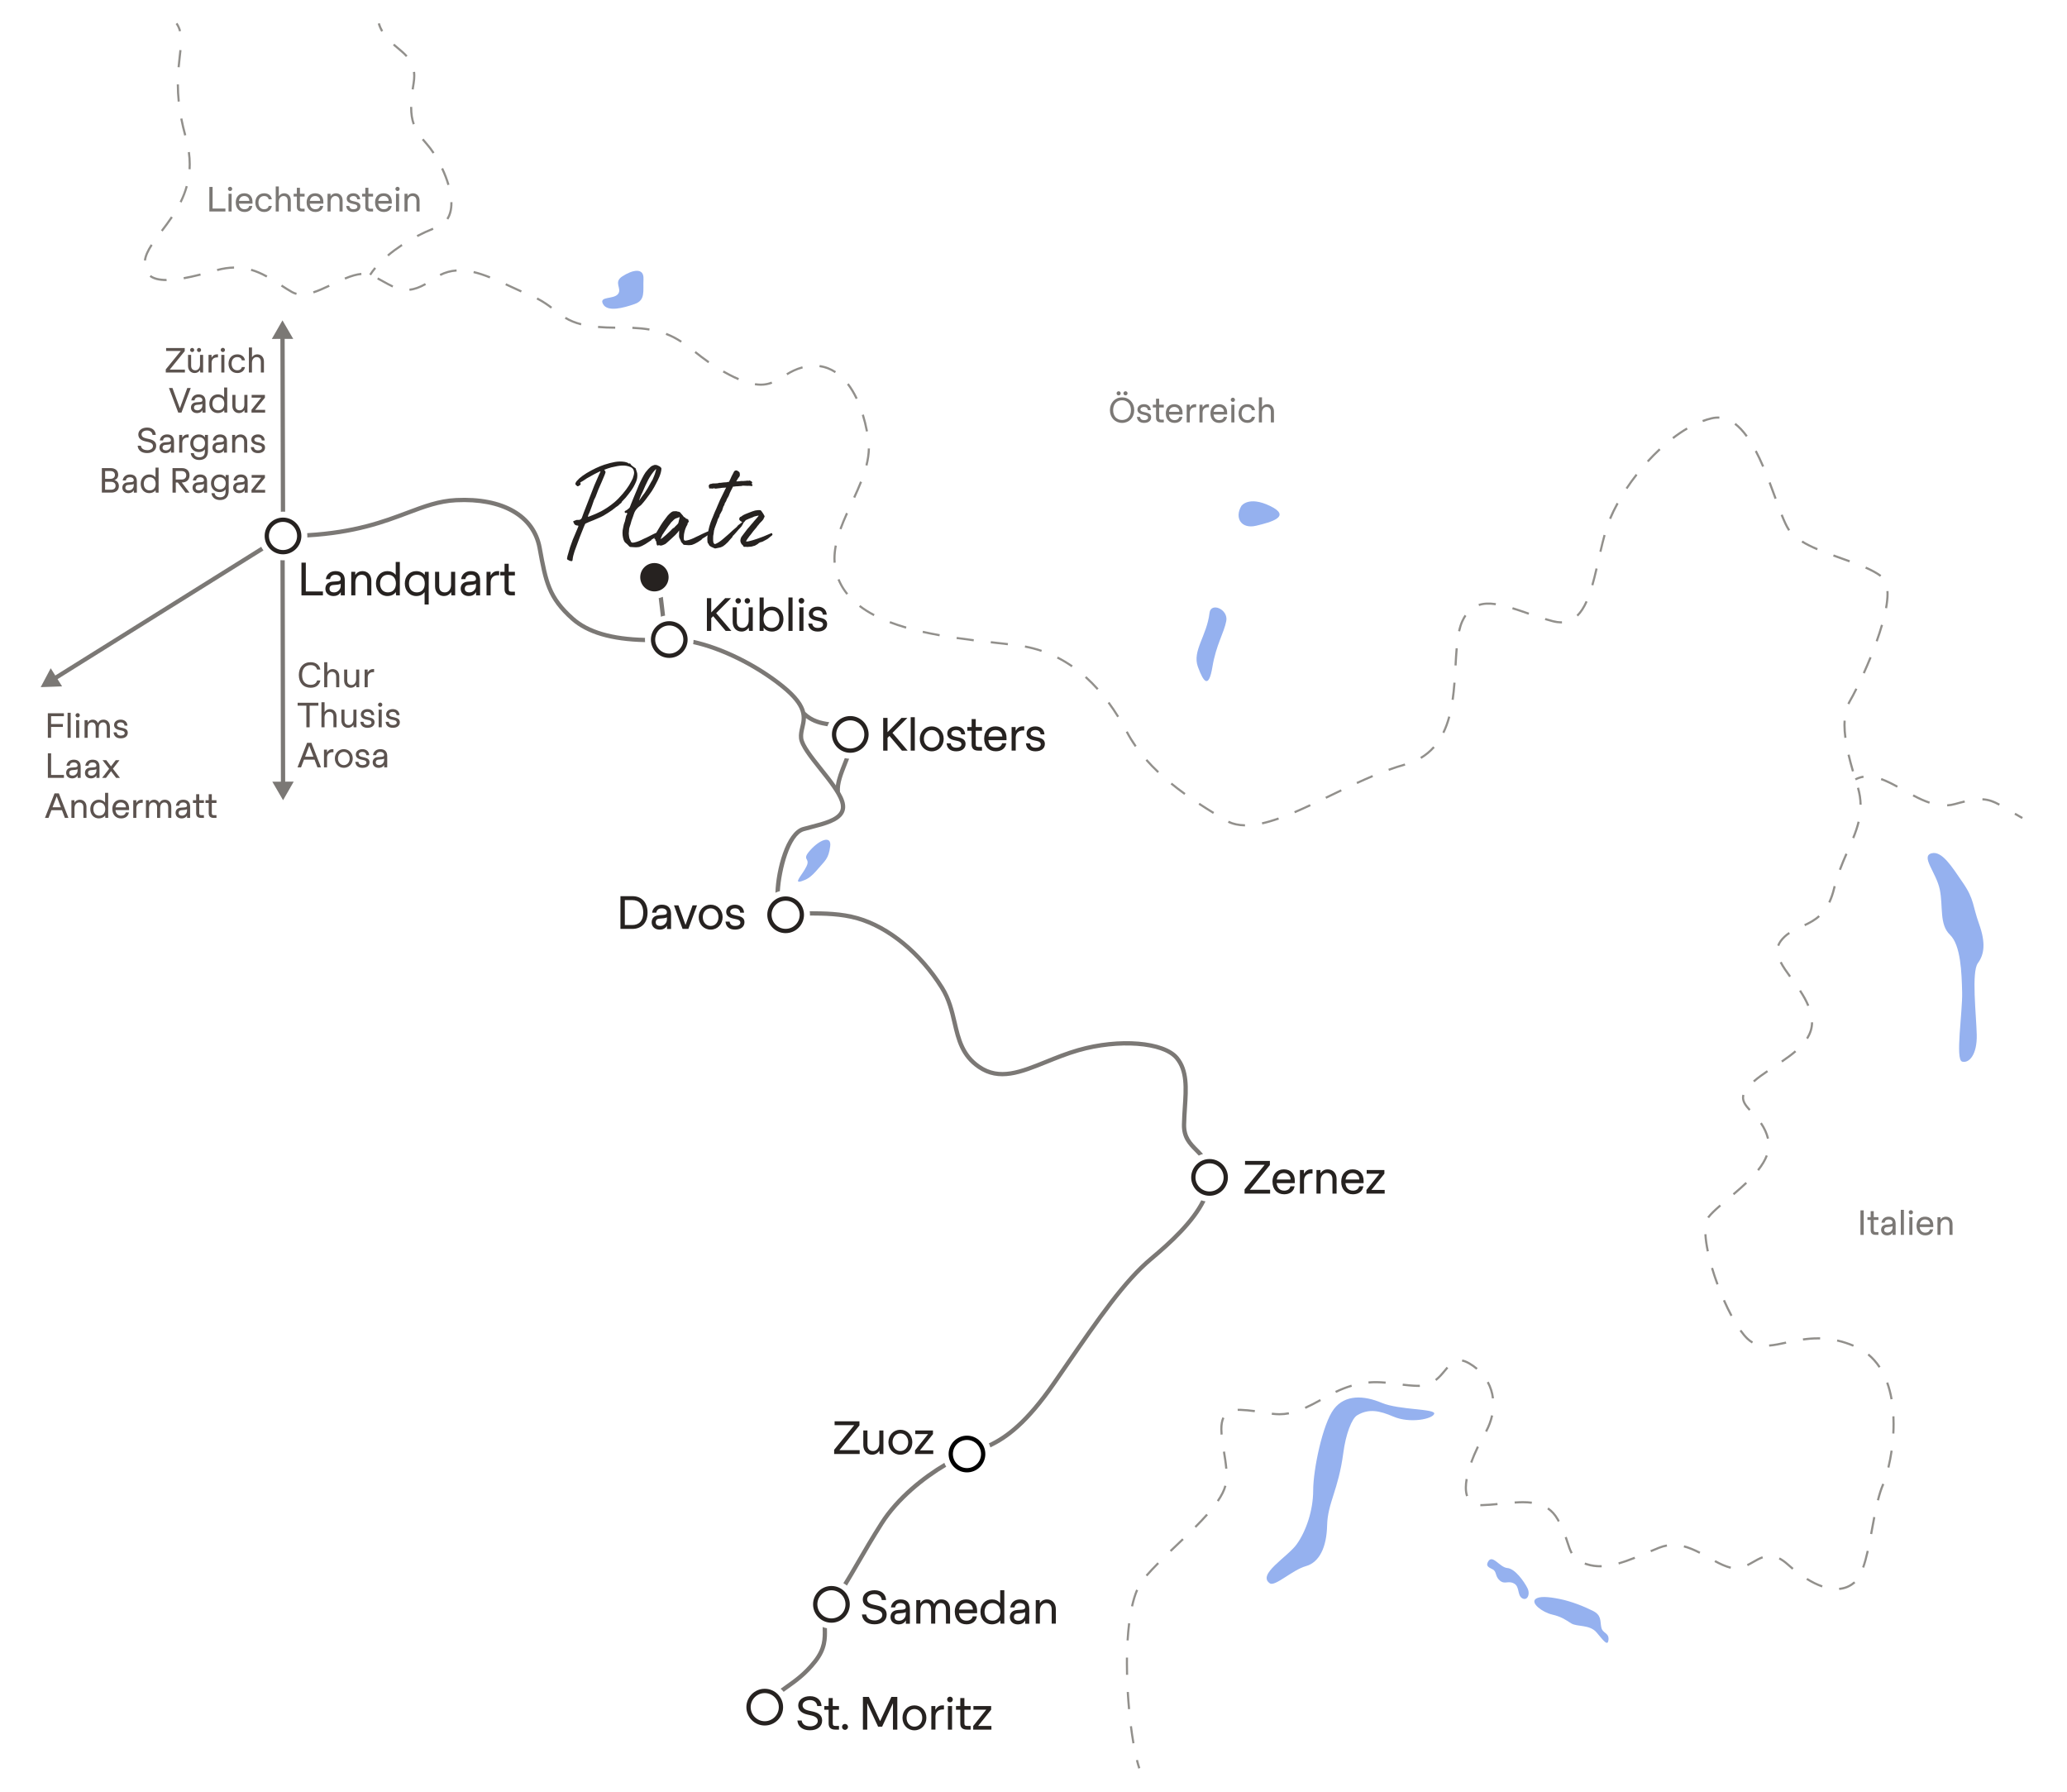 <?xml version="1.0" encoding="UTF-8"?>
<svg xmlns="http://www.w3.org/2000/svg" viewBox="0 0 722.83 626.46">
  <defs>
    <style>
      .cls-1 {
        fill: #7b7875;
      }

      .cls-2 {
        fill: #92908c;
      }

      .cls-3 {
        fill: #95b1ef;
      }

      .cls-4 {
        fill: #262220;
      }

      .cls-5 {
        fill: #5c534f;
      }
    </style>
  </defs>
  <g id="Extra_Street_3" data-name="Extra Street 3">
    <path class="cls-1" d="M232.58,215.24c-.5.08-.99.21-1.46.39-.14-1.04-.25-2.1-.37-3.14-.13-1.13-.26-2.27-.4-3.36.51-.11.99-.26,1.45-.46.16,1.17.3,2.4.44,3.66.11.97.22,1.95.34,2.91Z"/>
  </g>
  <g id="Design">
    <path class="cls-3" d="M444.07,553.59c-4.6-3.1,6.19-9.18,9.39-13.66s5.76-11.68,5.76-18.86,3.3-23.26,7.25-28.42,10.56-4.76,16.69-2.18c6.14,2.58,18.91,2.03,18.39,3.84s-8.39,3.5-14.32.97c-4.72-2.01-8.5-2.91-12.63-.44-1.9,1.14-3.98,6.6-4.83,13.07-1.76,13.27-5.49,17.47-5.68,25.52-.18,7.57-2.72,12.84-7.42,14.15s-10.77,7.24-12.6,6.01Z"/>
    <path class="cls-3" d="M280.58,308.01c-3.52,1.24-.04-2.01,1.45-5.11,1.49-3.1-1.98-1.98,1.36-5.7,3.34-3.71,7.44-5.2,6.93-1.3-.58,4.47-1.86,5.04-4.28,7.92-2.74,3.27-4.19,3.73-5.47,4.18Z"/>
    <g>
      <path class="cls-2" d="M398.06,618.39c-.29-.85-.57-1.83-.84-2.91l.73-.18c.27,1.06.54,2.02.82,2.85l-.71.24Z"/>
      <path class="cls-2" d="M396,609.57c-.32-1.86-.62-3.87-.89-5.97l.74-.09c.26,2.09.56,4.08.88,5.93l-.74.13ZM394.46,597.61c-.18-1.98-.33-4.01-.45-6.01l.75-.04c.12,1.99.27,4.01.45,5.98l-.75.07ZM393.76,585.58c-.03-1.31-.05-2.62-.05-3.92,0-.71,0-1.41.01-2.11h.75c0,.71-.01,1.41-.01,2.11,0,1.29.02,2.6.05,3.9l-.75.02ZM394.7,573.57l-.75-.04c.13-2.12.31-4.14.54-6.01l.74.09c-.23,1.86-.41,3.86-.54,5.97ZM396.24,561.71l-.73-.16c.5-2.23,1.1-4.18,1.8-5.8l.69.29c-.68,1.58-1.27,3.49-1.76,5.67ZM643.18,555.91l-.07-.75c1.92-.17,3.62-.88,5.06-2.11l.14-.13.51.55-.16.15c-1.56,1.34-3.4,2.11-5.48,2.29ZM637.12,555.02c-1.74-.6-3.58-1.5-5.47-2.66l.39-.64c1.84,1.14,3.63,2.01,5.32,2.59l-.24.71ZM401.21,551.14l-.56-.49c1.16-1.32,2.51-2.76,4.13-4.4l.53.53c-1.61,1.63-2.96,3.06-4.1,4.37ZM626.73,548.81c-.62-.51-1.24-1.04-1.86-1.6-.97-.87-1.92-1.54-2.83-2l.34-.67c.96.49,1.97,1.2,2.99,2.11.61.55,1.23,1.08,1.84,1.58l-.48.58ZM605.16,548.48c-1.95-.44-3.94-1.43-5.63-2.34l.36-.66c1.64.89,3.57,1.85,5.44,2.27l-.16.73ZM651.9,548.17l-.71-.25c.56-1.55,1.08-3.43,1.6-5.75l.73.16c-.53,2.35-1.06,4.26-1.63,5.84ZM559.62,548c-1.67,0-3.23-.23-4.76-.71-.27-.08-.53-.17-.78-.26l.26-.71c.24.09.49.17.74.25,1.61.5,3.26.71,5.02.67l.02.75c-.17,0-.33,0-.5,0ZM611.22,547.57l-.33-.67c.68-.33,1.36-.72,2.02-1.1,1.08-.62,2.2-1.25,3.36-1.67l.25.71c-1.1.39-2.14.98-3.24,1.61-.67.38-1.36.78-2.07,1.12ZM566.12,546.99l-.2-.72c1.61-.45,3.4-1.08,5.64-1.97l.28.7c-2.26.9-4.08,1.53-5.71,1.99ZM594.26,543.24c-2.1-1.08-3.85-1.79-5.49-2.21l.19-.73c1.7.44,3.49,1.16,5.65,2.27l-.34.67ZM549.29,543.23c-.61-1.11-1.03-2.39-1.51-3.87-.19-.57-.38-1.17-.6-1.81l.71-.25c.22.64.42,1.25.61,1.82.47,1.45.88,2.7,1.46,3.74l-.66.36ZM577.4,542.7l-.29-.69c.95-.4,1.92-.8,2.91-1.2.93-.38,1.88-.65,2.83-.82l.13.74c-.9.16-1.8.42-2.68.77-.99.4-1.96.8-2.9,1.2ZM409.6,542.57l-.52-.54,4.35-4.16.52.54-4.35,4.16ZM654.71,536.42l-.74-.14.36-1.96c.24-1.33.48-2.65.74-3.96l.74.14c-.25,1.3-.49,2.63-.74,3.95l-.36,1.97ZM418.26,534.18l-.53-.53c1.6-1.62,2.95-3.04,4.12-4.36l.56.5c-1.18,1.33-2.53,2.76-4.15,4.39ZM544.79,532.11c-.14-.26-.29-.52-.44-.79-.89-1.54-1.96-2.73-3.27-3.62l.42-.62c1.41.96,2.55,2.23,3.5,3.87.16.27.31.54.45.81l-.66.36ZM518.09,526.63c-.14,0-.29,0-.43-.01l.04-.75c.14,0,.29,0,.43,0h.25c1.83-.05,3.69-.21,5.26-.37l.07.75c-1.58.15-3.45.32-5.31.37h-.27s-.03,0-.05,0ZM535.63,525.78c-.93-.12-1.9-.17-3.06-.18-.86,0-1.8.04-2.87.11l-.05-.75c1.08-.07,2.04-.11,2.92-.11h.03c1.15,0,2.17.06,3.13.18l-.1.74ZM426.17,525.04l-.62-.42c1.33-1.96,2.19-3.67,2.61-5.24l.72.2c-.44,1.65-1.33,3.44-2.72,5.47ZM657.08,524.64l-.73-.18c.55-2.18,1.12-3.95,1.74-5.39l.15-.37.7.28-.16.38c-.6,1.41-1.16,3.14-1.7,5.28ZM512.69,523.2c-.31-.86-.46-1.9-.46-3.07,0-.93.1-1.96.29-3.07l.74.13c-.19,1.07-.28,2.05-.28,2.94,0,1.09.14,2.04.42,2.82l-.71.25ZM428.46,513.53c-.17-1.98-.51-4.08-.81-5.93l.74-.12c.3,1.86.65,3.98.82,5.99l-.75.06ZM660.74,513.19l-.73-.18c.45-1.88.83-3.85,1.12-5.87l.74.11c-.3,2.04-.68,4.04-1.14,5.94ZM514.84,511.47l-.71-.25c.65-1.79,1.44-3.67,2.36-5.57l.68.33c-.91,1.88-1.7,3.73-2.33,5.5ZM426.82,501.61c-.06-.71-.09-1.34-.09-1.93,0-1.74.25-3.1.76-4.17l.68.33c-.46.96-.69,2.22-.69,3.84,0,.57.03,1.18.08,1.87l-.75.06ZM662.47,501.23l-.75-.04c.06-1.12.09-2.24.09-3.33,0-.9-.02-1.78-.06-2.64l.75-.04c.04.87.06,1.77.06,2.68,0,1.11-.03,2.24-.09,3.37ZM520.01,500.68l-.66-.35c.97-1.81,1.66-3.66,2.07-5.51l.73.16c-.42,1.92-1.14,3.84-2.14,5.71ZM447.42,494.84c-.84,0-1.7-.06-2.71-.18l.09-.74c.98.12,1.81.17,2.62.17,1.09,0,2.15-.1,3.24-.32l.14.74c-1.14.22-2.25.33-3.39.33ZM438.76,493.76c-1.73-.23-3.32-.38-4.99-.45-.19,0-.38-.01-.56-.01h-.38s-.02-.74-.02-.74h.4c.19,0,.39,0,.59,0,1.69.07,3.3.22,5.06.45l-.1.74ZM456.57,492.58l-.3-.69c1.59-.71,3.33-1.6,5.32-2.71l.37.65c-2.01,1.13-3.77,2.03-5.38,2.75ZM661.11,489.29c-.36-2.05-.87-3.99-1.51-5.75l.71-.26c.65,1.8,1.17,3.78,1.54,5.87l-.74.13ZM521.72,488.96c-.24-1.97-.84-3.84-1.78-5.56l.66-.36c.98,1.8,1.61,3.76,1.86,5.83l-.74.09ZM467.23,487.01l-.32-.68c1.97-.93,3.82-1.65,5.65-2.19l.21.72c-1.8.53-3.61,1.24-5.54,2.15ZM495.97,484.92h-.33c-1.96-.05-3.79-.25-5.16-.41l.09-.74c1.35.16,3.15.35,5.09.4h.31c.18,0,.36,0,.53,0l.04.75c-.19,0-.38.01-.57.01ZM484.53,483.8c-2.26-.2-4.09-.22-5.94-.06l-.06-.75c1.89-.16,3.77-.14,6.07.06l-.07.75ZM502.3,482.81l-.46-.59c1.25-.96,2.23-2.15,3.18-3.29.29-.36.58-.7.87-1.04l.57.49c-.29.33-.57.67-.86,1.02-.97,1.18-1.98,2.39-3.3,3.41ZM516.25,478.88c-.81-.69-1.7-1.32-2.64-1.86-.88-.51-1.66-.82-2.38-.96l.14-.74c.81.16,1.67.5,2.62,1.05.98.57,1.91,1.22,2.75,1.94l-.49.57ZM656.99,478.24c-1.11-1.69-2.43-3.17-3.91-4.39l.48-.58c1.54,1.27,2.9,2.8,4.06,4.55l-.63.41ZM648.03,470.86c-1.88-.78-3.78-1.39-5.66-1.81l.16-.73c1.92.43,3.87,1.05,5.78,1.85l-.29.69ZM618.7,470.83l-.06-.75c1.79-.14,3.77-.56,5.87-1.01l.16.73c-2.12.46-4.13.89-5.97,1.03ZM612.66,469.72c-.66-.38-1.29-.86-1.88-1.43-.78-.75-1.6-1.73-2.45-2.91l.61-.44c.82,1.14,1.61,2.09,2.36,2.81.54.53,1.13.97,1.73,1.31l-.37.65ZM630.55,468.69l-.1-.74c1.87-.26,3.55-.39,5.3-.38.25,0,.5,0,.76,0l-.02.75c-.28,0-.55,0-.83,0-1.64,0-3.31.12-5.11.37ZM605.16,460.21c-.9-1.67-1.79-3.5-2.64-5.44l.69-.3c.85,1.92,1.73,3.73,2.62,5.39l-.66.36ZM600.25,449.17c-.71-1.92-1.35-3.85-1.91-5.73l.72-.21c.55,1.86,1.19,3.78,1.9,5.69l-.7.26ZM596.85,437.57c-.47-2.24-.75-4.27-.84-6.01l.75-.04c.09,1.71.37,3.69.83,5.9l-.73.15ZM597.66,425.91l-.62-.41c.05-.08.1-.15.16-.22.81-1.05,2.05-2.27,4.16-4.1l.49.57c-1.46,1.26-3.08,2.72-4.06,3.99-.04.06-.09.12-.13.18ZM606.44,417.85l-.49-.57c1.85-1.58,3.23-2.81,4.48-4l.52.54c-1.25,1.2-2.64,2.44-4.51,4.03ZM615.08,409.38l-.59-.47c1.42-1.79,2.41-3.44,3.01-5.04l.7.27c-.63,1.68-1.66,3.39-3.12,5.25ZM617.91,398.2c-.47-1.88-1.27-3.62-2.43-5.31l.62-.43c1.22,1.77,2.05,3.58,2.54,5.55l-.73.18ZM611.62,388.36c-1.29-1.42-2.45-2.84-2.45-4.58,0-.34.05-.7.14-1.05l.72.19c-.08.29-.12.58-.12.86,0,1.33.83,2.5,2.25,4.07l-.55.5ZM613.52,378.39l-.49-.56c1.57-1.37,3.42-2.66,4.85-3.63l.42.62c-1.42.96-3.24,2.23-4.78,3.58ZM623.3,371.47l-.42-.62c2.04-1.39,3.52-2.5,4.78-3.58l.49.57c-1.29,1.1-2.78,2.22-4.85,3.63ZM632.24,363.31l-.63-.4c1.12-1.77,1.68-3.56,1.69-5.46h.75c-.01,2.05-.6,3.96-1.8,5.86ZM632,351.77c-.66-1.61-1.59-3.31-2.84-5.21l.63-.41c1.28,1.94,2.23,3.68,2.91,5.34l-.69.29ZM625.69,341.67c-1.21-1.66-2.46-3.41-3.31-5.09l.67-.34c.83,1.63,2.06,3.36,3.25,4.99l-.61.44ZM622.2,330.76l-.71-.24c.2-.57.5-1.13.89-1.67.84-1.15,1.87-2.12,3.15-2.97l.42.62c-1.21.8-2.18,1.72-2.96,2.79-.35.47-.61.96-.78,1.47ZM631.25,323.81l-.32-.68c1.66-.78,3.42-1.7,4.99-3.11l.5.56c-1.64,1.47-3.46,2.42-5.17,3.23ZM640.04,315.67l-.68-.32c.66-1.38,1.21-2.99,1.65-4.77.07-.28.14-.57.21-.84l.73.19c-.07.28-.14.55-.21.83-.44,1.84-1.01,3.49-1.7,4.92ZM643.76,304.22l-.7-.26c.74-1.99,1.54-3.86,2.3-5.58l.69.3c-.75,1.71-1.54,3.57-2.28,5.54ZM648.42,293.15l-.7-.28c.88-2.17,1.47-3.96,1.88-5.65l.73.18c-.41,1.72-1.02,3.55-1.91,5.75ZM435.38,288.94c-2.25-.03-4.26-.46-5.99-1.29l.32-.68c1.63.78,3.54,1.19,5.67,1.22v.75ZM441.43,288.24l-.16-.73c1.75-.39,3.63-.94,5.73-1.68l.25.71c-2.13.75-4.03,1.3-5.81,1.7ZM424.19,284.56c-1.85-1.14-3.51-2.2-5.08-3.23l.41-.63c1.57,1.03,3.22,2.08,5.07,3.22l-.39.64ZM452.86,284.33l-.29-.69c1.63-.7,3.43-1.5,5.48-2.46l.32.68c-2.06.96-3.86,1.77-5.5,2.46ZM650.28,281.37c-.04-1.93-.33-3.84-.9-5.83l.72-.21c.59,2.05.89,4.02.93,6.02h-.75ZM463.8,279.28l-.33-.68,1.62-.78c1.26-.61,2.53-1.22,3.8-1.83l.32.68c-1.27.61-2.54,1.22-3.8,1.83l-1.62.78ZM414.14,277.91c-1.7-1.23-3.31-2.46-4.79-3.67l.47-.58c1.47,1.2,3.07,2.42,4.76,3.64l-.44.61ZM474.66,274.11l-.31-.68c1.99-.91,3.79-1.7,5.52-2.43l.29.69c-1.72.72-3.51,1.51-5.5,2.42ZM404.8,270.26c-1.5-1.42-2.92-2.89-4.2-4.34l.56-.5c1.27,1.44,2.67,2.89,4.16,4.3l-.52.54ZM647.62,269.79c-.62-2.14-1.13-4.04-1.54-5.83l.73-.17c.42,1.77.92,3.67,1.54,5.79l-.72.21ZM485.74,269.51l-.25-.71c2-.72,3.92-1.34,5.73-1.85l.22.72c-1.8.5-3.71,1.12-5.69,1.83ZM497.04,265.32l-.38-.64c1.7-1.01,3.21-2.26,4.51-3.73l.56.5c-1.35,1.52-2.93,2.83-4.69,3.88ZM396.85,261.16c-1.15-1.64-2.19-3.33-3.09-5.04l-.07-.12.67-.34.06.11c.89,1.68,1.92,3.35,3.05,4.97l-.62.43ZM644.96,258.01c-.21-1.61-.32-3.13-.32-4.51,0-.53.01-1.05.05-1.56l.75.05c-.03.49-.04,1-.04,1.51,0,1.35.11,2.84.31,4.41l-.74.1ZM505.08,256.36l-.67-.33c.8-1.65,1.49-3.52,2.04-5.57l.72.2c-.56,2.09-1.26,4.01-2.09,5.7ZM390.71,250.81c-1.08-1.74-2.21-3.41-3.35-4.96l.6-.45c1.16,1.57,2.29,3.25,3.38,5.01l-.64.4ZM646.74,246.29l-.69-.3c.2-.46.43-.91.68-1.33.56-.95,1.31-2.38,2.12-4.01l.67.33c-.82,1.65-1.58,3.09-2.15,4.06-.23.4-.45.82-.64,1.26ZM508.36,244.72l-.74-.11c.25-1.77.46-3.72.64-5.96l.75.06c-.18,2.26-.39,4.23-.64,6.01ZM383.6,241.21c-1.35-1.51-2.77-2.93-4.21-4.23l.5-.56c1.46,1.31,2.9,2.76,4.27,4.29l-.56.5ZM652.11,235.51l-.68-.31c.83-1.83,1.62-3.69,2.36-5.52l.7.28c-.75,1.84-1.55,3.7-2.38,5.55ZM374.71,233.28c-1.64-1.14-3.37-2.17-5.11-3.05l.34-.67c1.78.9,3.53,1.95,5.2,3.1l-.43.62ZM509.38,232.69l-.75-.04c.11-2.01.23-4.09.4-6.02l.75.06c-.17,1.92-.28,3.99-.4,6ZM364.12,227.93c-1.86-.63-3.8-1.14-5.76-1.51l.14-.74c1.99.38,3.96.89,5.86,1.54l-.24.71ZM352.42,225.6c-1.25-.14-2.55-.29-3.88-.44l-2.1-.24.08-.75,2.1.24c1.33.15,2.63.29,3.88.44l-.09.74ZM656.64,224.33l-.71-.25c.71-2,1.34-3.92,1.85-5.7l.72.21c-.52,1.79-1.15,3.73-1.87,5.74ZM340.46,224.23c-2.17-.27-4.12-.53-5.97-.8l.11-.74c1.85.27,3.8.53,5.96.8l-.09.74ZM328.53,222.47c-2.07-.37-4.06-.77-5.92-1.19l.16-.73c1.85.42,3.83.81,5.88,1.18l-.13.74ZM510.61,220.79l-.73-.16c.31-1.39.68-2.56,1.14-3.57.35-.77.74-1.47,1.16-2.1l.62.42c-.4.59-.77,1.26-1.1,1.99-.44.96-.79,2.08-1.09,3.42ZM316.77,219.79c-2.03-.59-3.96-1.23-5.73-1.91l.27-.7c1.76.67,3.67,1.31,5.68,1.89l-.21.72ZM545.97,217.98c-.96-.02-1.95-.13-3.01-.41-.91-.24-1.82-.5-2.73-.77l.22-.72c.9.27,1.8.53,2.7.76.97.25,1.91.38,2.77.38.1,0,.19,0,.29,0l.02.75c-.08,0-.17,0-.25,0ZM551.83,215.54l-.52-.54c1.19-1.16,2.23-2.75,3.19-4.89l.68.31c-.99,2.22-2.09,3.89-3.35,5.12ZM305.51,215.4c-1.89-1-3.62-2.09-5.13-3.24l.46-.6c1.47,1.13,3.16,2.2,5.02,3.18l-.35.66ZM534.5,214.92l-.5-.17c-1.81-.63-3.52-1.22-5.19-1.73l.22-.72c1.69.52,3.4,1.11,5.22,1.74l.5.17-.24.71ZM659.93,212.7l-.74-.13c.34-1.87.51-3.55.51-4.97,0-.32,0-.62-.03-.92l.75-.04c.02.31.03.63.03.97,0,1.47-.18,3.19-.53,5.1ZM517.25,211.89l-.23-.71c1.72-.56,3.67-.66,6.12-.31l-.11.74c-2.33-.34-4.17-.25-5.78.28ZM296,207.94c-.84-1.04-1.58-2.14-2.19-3.28-.35-.64-.66-1.3-.92-1.95l.69-.28c.26.63.56,1.26.89,1.88.59,1.1,1.31,2.17,2.12,3.17l-.58.47ZM557.2,204.71l-.72-.21c.46-1.6.92-3.39,1.48-5.81l.73.17c-.57,2.43-1.03,4.23-1.49,5.85ZM657.44,201.67c-1.24-.94-2.93-1.88-5.17-2.87l.3-.69c2.3,1.01,4.04,1.98,5.33,2.96l-.46.6ZM291.49,196.76c-.03-.48-.05-.97-.05-1.45,0-1.49.15-3,.46-4.63l.74.14c-.3,1.58-.45,3.04-.45,4.49,0,.46.02.93.05,1.4l-.75.05ZM646.68,196.61c-.91-.33-1.83-.66-2.75-.99-.97-.35-1.94-.69-2.91-1.05l.26-.71c.97.35,1.94.7,2.91,1.05.93.33,1.85.66,2.76.99l-.26.71ZM560.03,192.99l-.73-.17c.56-2.41,1.01-4.21,1.46-5.85l.72.2c-.45,1.63-.9,3.42-1.46,5.82ZM635.39,192.38c-2.17-.93-3.94-1.82-5.42-2.73l.39-.64c1.44.89,3.18,1.77,5.32,2.68l-.29.69ZM625.37,185.62c-.1-.14-.2-.29-.29-.44-.68-1.08-1.44-2.69-2.38-5.05l.7-.28c.92,2.32,1.66,3.88,2.32,4.93.09.13.18.27.27.4l-.61.44ZM294.27,185.11l-.71-.25c.59-1.63,1.32-3.41,2.3-5.59l.68.31c-.97,2.16-1.69,3.92-2.28,5.54ZM563.4,181.52l-.69-.29c.73-1.77,1.62-3.6,2.63-5.45l.66.36c-1,1.83-1.88,3.64-2.6,5.38ZM620.57,174.48l-.1-.28c-.63-1.72-1.29-3.53-1.99-5.37l.7-.27c.7,1.84,1.37,3.65,2,5.38l.1.28-.71.26ZM299.05,174.11l-.68-.31c.75-1.63,1.62-3.56,2.39-5.5l.7.28c-.78,1.96-1.65,3.9-2.4,5.54ZM569.11,171.02l-.62-.42c1.1-1.66,2.29-3.3,3.54-4.9l.59.46c-1.24,1.58-2.42,3.21-3.51,4.85ZM616.23,163.27c-.88-2.03-1.71-3.8-2.56-5.42l.66-.35c.86,1.63,1.71,3.42,2.59,5.47l-.69.3ZM303.36,162.82l-.73-.18c.53-2.09.8-4.01.84-5.85l.75.02c-.04,1.9-.32,3.87-.86,6.02ZM576.48,161.6l-.55-.51c1.38-1.51,2.81-2.96,4.25-4.3l.51.55c-1.43,1.33-2.84,2.76-4.21,4.25ZM585.25,153.48l-.46-.6c1.68-1.28,3.37-2.42,5.02-3.39l.38.65c-1.63.95-3.29,2.08-4.94,3.34ZM610.55,152.76c-1.31-1.81-2.67-3.25-4.03-4.28l.45-.6c1.42,1.08,2.83,2.57,4.19,4.44l-.61.44ZM302.81,150.9c-.4-2.03-.88-3.98-1.44-5.79l.72-.22c.57,1.84,1.06,3.81,1.46,5.87l-.74.14ZM595.55,147.56l-.26-.7c1.08-.4,2.16-.73,3.21-.97.95-.22,1.89-.3,2.79-.25l-.05.75c-.83-.05-1.7.03-2.58.23-1.01.24-2.06.55-3.11.95ZM299.24,139.55c-.91-1.91-1.93-3.62-3.05-5.08l.6-.46c1.15,1.5,2.2,3.25,3.13,5.21l-.68.32ZM266.05,134.87c-.67,0-1.37-.06-2.1-.17l.12-.74c2.1.33,3.91.16,5.72-.53l.27.7c-1.3.5-2.61.74-4,.74ZM258.14,132.92c-1-.43-2.07-.93-3.17-1.51-.78-.4-1.52-.81-2.23-1.21l.37-.65c.7.4,1.43.8,2.2,1.19,1.09.56,2.14,1.06,3.12,1.48l-.29.69ZM275.36,131.18l-.38-.64c1.45-.87,3.25-1.84,5.57-2.46l.19.72c-2.24.59-3.98,1.53-5.38,2.38ZM291.95,130.43c-1.68-1.11-3.5-1.8-5.41-2.06l.1-.74c2.02.27,3.94,1.01,5.72,2.18l-.41.62ZM247.63,126.97c-1.76-1.24-3.28-2.43-4.74-3.58l.4-.64c1.52,1.19,3.03,2.38,4.78,3.6l-.43.61ZM238.03,119.79c-1.77-1.16-3.44-2.02-5.25-2.7l.27-.7c1.86.7,3.58,1.59,5.4,2.78l-.41.63ZM227.05,115.58c-1.81-.3-3.75-.49-5.92-.59l.03-.75c2.21.1,4.17.29,6.01.6l-.12.74ZM215.14,114.94c-2.21-.01-4.23-.09-6.03-.25l.06-.75c1.77.15,3.78.24,5.97.25v.75ZM203.13,113.74c-2.13-.54-3.92-1.27-5.63-2.3l.39-.64c1.65.99,3.37,1.69,5.43,2.22l-.18.73ZM192.62,107.88c-1.26-.96-2.85-2.09-4.99-3.19l.34-.67c2.2,1.13,3.82,2.28,5.11,3.26l-.45.6ZM103.58,103.1c-.59-.15-1.15-.38-1.67-.67-1.26-.72-2.51-1.52-3.68-2.28l.41-.63c1.16.75,2.4,1.54,3.65,2.26.46.26.96.46,1.48.6l-.18.73ZM109.7,102.57l-.23-.71c1.68-.54,3.42-1.31,5.51-2.29l.32.68c-2.11,1-3.87,1.78-5.6,2.33ZM182.16,102.25c-1.33-.59-2.64-1.21-3.93-1.81l-1.53-.71.31-.68,1.54.71c1.29.6,2.6,1.21,3.92,1.8l-.31.69ZM143.22,101.69l-.08-.75c1.67-.17,3.46-.81,5.48-1.95l.37.65c-2.11,1.19-4,1.86-5.77,2.04ZM137.21,100.51c-1.08-.5-2.17-1.11-3.33-1.75-.64-.36-1.29-.72-1.99-1.09l.35-.66c.7.37,1.36.74,2,1.1,1.14.64,2.23,1.24,3.28,1.73l-.31.68ZM58.27,98.28h-.04c-2.65,0-4.59-.49-5.92-1.5l.45-.6c1.18.89,3.02,1.34,5.47,1.34l.04.75ZM120.75,97.74l-.29-.69c2.37-.98,4.24-1.51,5.88-1.64l.06.75c-1.56.13-3.36.63-5.66,1.59ZM64.31,97.65l-.13-.74c1.71-.3,3.62-.73,5.85-1.29l.18.73c-2.24.56-4.17.99-5.9,1.3ZM171.2,97.33c-2.12-.85-3.97-1.45-5.66-1.84l.17-.73c1.73.4,3.61,1.02,5.77,1.88l-.28.7ZM93.14,97.01c-1.96-1.08-3.69-1.81-5.44-2.32l.21-.72c1.81.52,3.59,1.28,5.6,2.38l-.36.66ZM154.08,96.48l-.34-.67c1.87-.94,3.81-1.47,5.9-1.62l.05.75c-2,.14-3.83.64-5.62,1.54ZM76.02,94.78l-.19-.72c2.08-.56,4.11-.85,6.02-.89v.75c-1.85.03-3.81.32-5.83.86ZM51.06,91.11l-.74-.09c.2-1.63.97-3.42,2.41-5.63l.63.41c-1.38,2.11-2.11,3.79-2.3,5.31ZM56.88,80.96l-.6-.45c1.2-1.58,2.38-3.15,3.52-4.85l.62.42c-1.15,1.72-2.34,3.29-3.55,4.88ZM63.49,70.85l-.67-.33c.92-1.86,1.62-3.67,2.13-5.54l.72.2c-.53,1.91-1.24,3.76-2.18,5.67ZM66.67,59.19l-.75-.04c.04-.57.05-1.16.05-1.75,0-1.36-.1-2.77-.29-4.17l.74-.1c.2,1.44.3,2.88.3,4.27,0,.61-.02,1.21-.05,1.8ZM64.41,47.4c-.54-1.99-1.01-3.97-1.38-5.88l.74-.14c.37,1.89.83,3.85,1.37,5.83l-.72.2ZM62.14,35.55c-.21-2.04-.31-4.01-.32-6.04h.75c0,2,.11,3.95.31,5.96l-.75.08ZM62.84,23.53l-.75-.06c.12-1.41.27-2.71.41-3.93.08-.71.16-1.4.23-2.06l.75.08c-.07.66-.15,1.35-.23,2.07-.14,1.21-.29,2.51-.41,3.91Z"/>
      <path class="cls-2" d="M62.6,11c-.24-.95-.62-1.8-1.17-2.61l.62-.42c.59.88,1,1.81,1.27,2.84l-.73.19Z"/>
    </g>
    <g>
      <path class="cls-2" d="M133.32,11.12c-.51-.88-.92-1.83-1.22-2.83l.72-.22c.29.95.67,1.83,1.16,2.67l-.65.37Z"/>
      <path class="cls-2" d="M135.88,89.62l-.48-.57c1.52-1.28,3.19-2.52,4.97-3.7l.41.62c-1.75,1.16-3.4,2.38-4.9,3.65ZM146.05,82.87l-.35-.66c1.84-.96,3.73-1.83,5.62-2.59l.28.7c-1.87.75-3.74,1.61-5.55,2.55ZM156.75,76.78l-.63-.41c.9-1.38,1.36-3.18,1.36-5.33v-.35s.75-.02.75-.02v.37c0,2.3-.49,4.23-1.47,5.74ZM156.46,64.74c-.54-1.84-1.27-3.75-2.18-5.69l.68-.32c.93,1.97,1.67,3.92,2.22,5.8l-.72.21ZM151.31,53.72c-.76-1.16-1.52-2.16-2.23-2.97-.56-.63-1.08-1.24-1.55-1.83l.58-.47c.47.58.98,1.18,1.53,1.8.74.84,1.52,1.86,2.3,3.05l-.63.41ZM144.34,43.56c-.63-1.76-.93-3.65-.93-5.97v-.21s.75,0,.75,0v.2c0,2.23.28,4.04.88,5.71l-.71.25ZM144.68,31.31l-.74-.11c.1-.7.21-1.44.34-2.22.14-.86.21-1.68.21-2.45,0-.46-.03-.92-.08-1.35l.75-.09c.06.46.08.95.08,1.44,0,.8-.07,1.67-.22,2.57-.12.77-.24,1.5-.34,2.2ZM141.95,19.92c-.92-1.03-2.01-1.94-3.16-2.9-.46-.38-.92-.77-1.38-1.17l.49-.56c.45.4.91.78,1.37,1.16,1.17.98,2.28,1.9,3.24,2.98l-.56.5Z"/>
      <path class="cls-2" d="M129.77,96.29l-.64-.4c.49-.79,1.1-1.62,1.81-2.46l.57.48c-.68.81-1.27,1.61-1.75,2.37Z"/>
    </g>
    <g>
      <path class="cls-2" d="M707.03,286.34c-.94-.53-1.81-1.03-2.61-1.5l.38-.65c.79.47,1.66.96,2.6,1.49l-.37.65Z"/>
      <path class="cls-2" d="M680.95,281.96l-.04-.75c.89-.05,1.77-.2,2.62-.44,1.3-.37,2.43-.66,3.44-.9l.17.73c-1,.23-2.12.53-3.41.89-.9.26-1.84.41-2.78.46ZM699.01,281.67c-1.89-1.02-3.6-1.72-5.77-1.83l.04-.75c2.31.11,4.11.85,6.09,1.92l-.36.66ZM674.64,281c-1.69-.56-3.53-1.38-5.79-2.57l.35-.66c2.22,1.17,4.03,1.97,5.68,2.52l-.24.71ZM663.34,275.39c-1.68-.92-3.66-1.95-5.63-2.65l.25-.71c2.02.72,4.03,1.77,5.73,2.7l-.36.66Z"/>
      <path class="cls-2" d="M649,272.84l-.35-.66c.94-.49,1.93-.82,2.96-.98l.11.74c-.94.14-1.86.45-2.72.9Z"/>
    </g>
    <path class="cls-3" d="M520.31,546.15c1.52-3.05,4.06,1.87,6.81,2.09s5.93,4.83,7.03,7.03-.11,4.61-1.87,3.52-.77-4.06-2.86-5.16-3.19.49-4.94-1.02-.99-3.16-2.53-3.92-2.31-1.21-1.65-2.53Z"/>
    <path class="cls-3" d="M537.01,559.05c-1.87,1.48,2.42,4.67,5.71,5.44s4.61,1.76,6.7,3.08,6.48.33,8.9,3.19,3.95,5.05,4.17,2.53-2.09-2.09-2.53-4.39.11-4.17-2.97-5.71c-3.08-1.54-7.47-3.3-11.53-4.12s-7.14-1.04-8.46,0Z"/>
    <path class="cls-3" d="M675.45,298.35c-3.88,1.06,1.69,6.76,2.9,12.69s-.24,12.17,3.55,15.79c3.79,3.63,4.09,13.21,4.26,20.13s-2.47,23.56,0,24.22,5.27-2.47,5.11-9.39-1.91-21.92.4-25.05,2.73-7.24.42-13.67-1.65-8.57-5.6-14.34c-3.95-5.77-7.41-11.37-11.04-10.38Z"/>
    <path class="cls-3" d="M210.87,106.3c-1.51-2.82,3.69-1.55,5.24-3.49s-1.75-4.07,1.55-6.21,7.57-3.3,7.37.97.78,7.37-3.1,8.73c-3.88,1.36-9.51,2.91-11.06,0Z"/>
    <path class="cls-3" d="M434.09,176.92c-2.46,4.19,0,8.13,5.17,6.9s12.56-3.2,4.93-6.9c-7.64-3.7-10.1,0-10.1,0Z"/>
    <path class="cls-3" d="M422.97,214.3c-.95,8.09-6.11,13.24-4.07,18.84s3.82,7.64,5.09,0c1.27-7.64,4.07-11.92,4.84-16.02s-5.4-6.71-5.86-2.82Z"/>
    <g>
      <path class="cls-1" d="M73.2,65.36h1.14v7.56h4.49v1.02h-5.62v-8.58Z"/>
      <path class="cls-1" d="M79.71,66.05c0-.41.34-.74.76-.74s.73.33.73.74-.32.74-.73.74-.76-.34-.76-.74ZM79.92,67.76h1.08v6.18h-1.08v-6.18Z"/>
      <path class="cls-1" d="M82.44,70.82c0-1.97,1.16-3.24,2.99-3.24s2.87,1.19,2.87,3.03v.59h-4.76c.12,1.24.84,1.96,1.98,1.96.88,0,1.48-.43,1.61-1.14h1.1c-.18,1.29-1.22,2.1-2.71,2.1-1.86,0-3.07-1.29-3.07-3.3ZM87.19,70.24c0-1.01-.72-1.7-1.76-1.7s-1.69.64-1.86,1.7h3.62Z"/>
      <path class="cls-1" d="M89.3,70.84c0-1.94,1.25-3.26,3.08-3.26,1.48,0,2.48.8,2.67,2.1h-1.1c-.14-.72-.72-1.14-1.57-1.14-1.24,0-2,.89-2,2.3s.77,2.32,2,2.32c.85,0,1.43-.42,1.57-1.14h1.1c-.18,1.28-1.22,2.1-2.67,2.1-1.83,0-3.08-1.33-3.08-3.27Z"/>
      <path class="cls-1" d="M96.43,65.18h1.08v3.42h.02c.43-.68,1.1-1.02,1.83-1.02,1.38,0,2.33,1.02,2.33,2.52v3.84h-1.08v-3.72c0-1.1-.55-1.68-1.49-1.68s-1.62.83-1.62,1.98v3.42h-1.08v-8.75Z"/>
      <path class="cls-1" d="M103.81,72.32v-3.6h-1.13v-.96h1.13v-2.1h1.08v2.1h1.63v.96h-1.63v3.48c0,.61.17.78.78.78h.85v.96h-.97c-1.14,0-1.74-.54-1.74-1.62Z"/>
      <path class="cls-1" d="M107.22,70.82c0-1.97,1.16-3.24,2.99-3.24s2.87,1.19,2.87,3.03v.59h-4.76c.12,1.24.84,1.96,1.98,1.96.88,0,1.48-.43,1.61-1.14h1.1c-.18,1.29-1.22,2.1-2.71,2.1-1.86,0-3.07-1.29-3.07-3.3ZM111.97,70.24c0-1.01-.72-1.7-1.76-1.7s-1.69.64-1.86,1.7h3.62Z"/>
      <path class="cls-1" d="M114.54,67.76h1.06v.84h.02c.5-.82,1.31-1.02,1.86-1.02,1.38,0,2.33,1.02,2.33,2.52v3.84h-1.08v-3.72c0-1.1-.55-1.68-1.49-1.68s-1.62.83-1.62,1.98v3.42h-1.08v-6.18Z"/>
      <path class="cls-1" d="M121.08,72.02h1.06c.13.78.6,1.14,1.46,1.14s1.37-.34,1.37-.9c0-.42-.31-.7-.95-.84l-1-.23c-1.18-.26-1.77-.85-1.77-1.74,0-1.1.96-1.87,2.31-1.87s2.31.82,2.36,2.1h-1.01c-.08-.73-.56-1.14-1.36-1.14-.74,0-1.26.36-1.26.89,0,.42.32.7,1.01.85l1.01.23c1.2.26,1.73.78,1.73,1.67,0,1.19-.96,1.94-2.46,1.94s-2.39-.77-2.51-2.1Z"/>
      <path class="cls-1" d="M127.75,72.32v-3.6h-1.13v-.96h1.13v-2.1h1.08v2.1h1.63v.96h-1.63v3.48c0,.61.17.78.78.78h.85v.96h-.97c-1.14,0-1.74-.54-1.74-1.62Z"/>
      <path class="cls-1" d="M131.16,70.82c0-1.97,1.16-3.24,2.99-3.24s2.87,1.19,2.87,3.03v.59h-4.76c.12,1.24.84,1.96,1.98,1.96.88,0,1.48-.43,1.61-1.14h1.1c-.18,1.29-1.22,2.1-2.71,2.1-1.86,0-3.07-1.29-3.07-3.3ZM135.91,70.24c0-1.01-.72-1.7-1.76-1.7s-1.69.64-1.86,1.7h3.62Z"/>
      <path class="cls-1" d="M138.27,66.05c0-.41.34-.74.76-.74s.73.33.73.74-.32.74-.73.74-.76-.34-.76-.74ZM138.48,67.76h1.08v6.18h-1.08v-6.18Z"/>
      <path class="cls-1" d="M141.45,67.76h1.06v.84h.02c.5-.82,1.31-1.02,1.86-1.02,1.38,0,2.33,1.02,2.33,2.52v3.84h-1.08v-3.72c0-1.1-.55-1.68-1.49-1.68s-1.62.83-1.62,1.98v3.42h-1.08v-6.18Z"/>
    </g>
    <g>
      <path class="cls-1" d="M650.6,423.18h1.14v8.58h-1.14v-8.58Z"/>
      <path class="cls-1" d="M654.17,430.13v-3.6h-1.13v-.96h1.13v-2.1h1.08v2.1h1.63v.96h-1.63v3.48c0,.61.17.78.78.78h.85v.96h-.97c-1.14,0-1.74-.54-1.74-1.62Z"/>
      <path class="cls-1" d="M659.67,428.17l1.19-.08c.7-.05.96-.23.96-.66,0-.65-.53-1.07-1.35-1.07s-1.31.4-1.43,1.14h-1.1c.17-1.27,1.16-2.1,2.53-2.1,1.59,0,2.43.84,2.43,2.45v3.91h-1.06v-.84h-.02c-.44.8-1.24,1.02-1.88,1.02-1.27,0-2.12-.78-2.12-1.92,0-1.08.68-1.76,1.86-1.85ZM661.82,429.28v-.58c-.2.13-.47.22-.85.25l-1.14.1c-.61.05-.94.4-.94.96,0,.64.44.96,1.21.96.94,0,1.71-.77,1.71-1.69Z"/>
      <path class="cls-1" d="M664.71,423h1.08v8.75h-1.08v-8.75Z"/>
      <path class="cls-1" d="M667.48,423.86c0-.41.34-.74.76-.74s.73.33.73.74-.32.74-.73.74-.76-.34-.76-.74ZM667.69,425.58h1.08v6.18h-1.08v-6.18Z"/>
      <path class="cls-1" d="M670.21,428.64c0-1.97,1.16-3.24,2.99-3.24s2.87,1.19,2.87,3.03v.59h-4.76c.12,1.24.84,1.96,1.98,1.96.88,0,1.48-.43,1.61-1.14h1.1c-.18,1.29-1.22,2.1-2.71,2.1-1.86,0-3.07-1.29-3.07-3.3ZM674.96,428.06c0-1.01-.72-1.7-1.76-1.7s-1.69.64-1.86,1.7h3.62Z"/>
      <path class="cls-1" d="M677.53,425.58h1.06v.84h.02c.5-.82,1.31-1.02,1.86-1.02,1.38,0,2.33,1.02,2.33,2.52v3.84h-1.08v-3.72c0-1.1-.55-1.68-1.49-1.68s-1.62.83-1.62,1.98v3.42h-1.08v-6.18Z"/>
    </g>
    <g>
      <path class="cls-1" d="M388.14,143.4c0-2.6,1.79-4.47,4.25-4.47s4.25,1.87,4.25,4.47-1.79,4.46-4.25,4.46-4.25-1.87-4.25-4.46ZM395.49,143.4c0-2.1-1.22-3.45-3.11-3.45s-3.11,1.35-3.11,3.45,1.22,3.44,3.11,3.44,3.11-1.35,3.11-3.44ZM390.47,137.52c0-.4.32-.72.72-.72s.72.32.72.72-.32.72-.72.72-.72-.32-.72-.72ZM392.87,137.52c0-.4.32-.72.72-.72s.72.32.72.72-.32.72-.72.72-.72-.32-.72-.72Z"/>
      <path class="cls-1" d="M397.6,145.76h1.05c.13.78.6,1.14,1.46,1.14s1.37-.34,1.37-.9c0-.42-.31-.7-.95-.84l-1-.23c-1.17-.26-1.77-.85-1.77-1.74,0-1.1.96-1.87,2.31-1.87s2.31.81,2.36,2.1h-1.01c-.08-.73-.56-1.14-1.36-1.14-.74,0-1.26.36-1.26.89,0,.42.32.7,1.01.85l1.01.23c1.2.26,1.73.78,1.73,1.67,0,1.19-.96,1.94-2.46,1.94s-2.39-.77-2.51-2.1Z"/>
      <path class="cls-1" d="M404.27,146.06v-3.6h-1.13v-.96h1.13v-2.1h1.08v2.1h1.63v.96h-1.63v3.48c0,.61.17.78.78.78h.85v.96h-.97c-1.14,0-1.74-.54-1.74-1.62Z"/>
      <path class="cls-1" d="M407.68,144.56c0-1.97,1.16-3.24,2.99-3.24s2.87,1.19,2.87,3.03v.59h-4.76c.12,1.24.84,1.96,1.98,1.96.88,0,1.47-.43,1.61-1.14h1.1c-.18,1.29-1.22,2.1-2.71,2.1-1.86,0-3.07-1.29-3.07-3.3ZM412.42,143.98c0-1.01-.72-1.7-1.76-1.7s-1.69.63-1.86,1.7h3.62Z"/>
      <path class="cls-1" d="M414.99,141.5h1.06v.96h.02c.48-.77,1-1.14,1.88-1.14h.35v1.08h-.35c-1.17,0-1.88.72-1.88,1.91v3.37h-1.08v-6.18Z"/>
      <path class="cls-1" d="M419.46,141.5h1.06v.96h.02c.48-.77,1-1.14,1.88-1.14h.35v1.08h-.35c-1.17,0-1.88.72-1.88,1.91v3.37h-1.08v-6.18Z"/>
      <path class="cls-1" d="M423.28,144.56c0-1.97,1.16-3.24,2.99-3.24s2.87,1.19,2.87,3.03v.59h-4.76c.12,1.24.84,1.96,1.98,1.96.88,0,1.47-.43,1.61-1.14h1.1c-.18,1.29-1.22,2.1-2.71,2.1-1.86,0-3.07-1.29-3.07-3.3ZM428.02,143.98c0-1.01-.72-1.7-1.76-1.7s-1.69.63-1.86,1.7h3.62Z"/>
      <path class="cls-1" d="M430.39,139.79c0-.41.34-.74.75-.74s.73.34.73.74-.32.74-.73.74-.75-.34-.75-.74ZM430.59,141.5h1.08v6.18h-1.08v-6.18Z"/>
      <path class="cls-1" d="M433.12,144.58c0-1.94,1.25-3.26,3.08-3.26,1.48,0,2.48.8,2.67,2.1h-1.1c-.14-.72-.72-1.14-1.57-1.14-1.24,0-2,.89-2,2.3s.77,2.31,2,2.31c.85,0,1.43-.42,1.57-1.14h1.1c-.18,1.28-1.22,2.1-2.67,2.1-1.83,0-3.08-1.33-3.08-3.27Z"/>
      <path class="cls-1" d="M440.24,138.92h1.08v3.42h.02c.43-.68,1.1-1.02,1.83-1.02,1.38,0,2.33,1.02,2.33,2.52v3.84h-1.08v-3.72c0-1.1-.55-1.68-1.49-1.68s-1.62.83-1.62,1.98v3.42h-1.08v-8.75Z"/>
    </g>
    <g>
      <path class="cls-1" d="M98.98,178.89c-.26,0-.52.01-.77.03l-.16-60.43v-1.09h1.5s0,1.09,0,1.09l.16,60.43c-.24-.02-.48-.03-.73-.03Z"/>
      <polygon class="cls-1" points="102.54 118.48 98.78 112.01 95.06 118.5 102.54 118.48"/>
    </g>
    <g>
      <path class="cls-1" d="M99.73,273.3v1.09h-1.5s0-1.09,0-1.09l-.16-77.45c.3.03.6.05.91.05.2,0,.39-.01.59-.02l.16,77.42Z"/>
      <polygon class="cls-1" points="95.23 273.31 98.99 279.78 102.71 273.29 95.23 273.31"/>
    </g>
    <g>
      <path class="cls-1" d="M91.35,191.17c.22.45.48.88.79,1.28l-72.01,45-.93.58-.8-1.27.93-.58,72.02-45.01Z"/>
      <polygon class="cls-1" points="17.74 233.64 14.23 240.25 21.71 239.98 17.74 233.64"/>
    </g>
    <g>
      <path class="cls-4" d="M106.94,206.8v-10.08h-1.52v11.44h7.51v-1.36h-5.99Z"/>
      <path class="cls-4" d="M117.33,199.68c-1.83,0-3.16,1.1-3.38,2.8h1.47c.16-.99.83-1.52,1.91-1.52s1.81.56,1.81,1.42c0,.58-.36.82-1.29.88l-1.58.11c-1.57.12-2.48,1.03-2.48,2.47,0,1.52,1.14,2.56,2.83,2.56.87,0,1.92-.29,2.52-1.36h.03v1.12h1.41v-5.22c0-2.14-1.12-3.26-3.25-3.26ZM119.14,204.86c0,1.24-1.05,2.26-2.29,2.26-1.03,0-1.62-.43-1.62-1.28,0-.75.43-1.22,1.25-1.28l1.52-.13c.51-.05.86-.16,1.14-.33v.76Z"/>
      <path class="cls-4" d="M126.75,199.68c-.74,0-1.81.27-2.48,1.36h-.03v-1.12h-1.41v8.24h1.44v-4.56c0-1.54.86-2.64,2.16-2.64s1.99.77,1.99,2.24v4.96h1.44v-5.12c0-2-1.27-3.36-3.11-3.36Z"/>
      <path class="cls-4" d="M138.38,196.48v4.51h-.03c-.64-.85-1.68-1.31-2.86-1.31-2.36,0-4.02,1.82-4.02,4.35s1.65,4.37,4,4.37c1.2,0,2.32-.48,2.91-1.36h.04l.06.94c.02.13.08.18.18.18h1.16v-11.68h-1.44ZM135.68,207.12c-1.7,0-2.77-1.2-2.77-3.09s1.07-3.07,2.77-3.07,2.77,1.2,2.77,3.07-1.08,3.09-2.77,3.09Z"/>
      <path class="cls-4" d="M148.75,199.92c-.11,0-.16.03-.17.16l-.07.96h-.03c-.58-.85-1.67-1.36-2.91-1.36-2.36,0-4.01,1.81-4.01,4.35s1.67,4.37,4.02,4.37c1.22,0,2.24-.48,2.87-1.36h.03v4.32h1.44v-11.44h-1.17ZM145.79,207.12c-1.71,0-2.78-1.18-2.78-3.07s1.07-3.09,2.78-3.09,2.75,1.18,2.75,3.09-1.05,3.07-2.75,3.07Z"/>
      <path class="cls-4" d="M157.73,199.92v4.56c0,1.54-.87,2.64-2.16,2.64s-1.99-.77-1.99-2.08v-5.12h-1.44v5.12c0,2,1.27,3.36,3.11,3.36.97,0,1.87-.45,2.48-1.36h.03l.06.96c.02.13.08.16.18.16h1.17v-8.24h-1.44Z"/>
      <path class="cls-4" d="M164.64,199.68c-1.83,0-3.16,1.1-3.38,2.8h1.47c.16-.99.84-1.52,1.91-1.52s1.81.56,1.81,1.42c0,.58-.36.82-1.28.88l-1.59.11c-1.57.12-2.48,1.03-2.48,2.47,0,1.52,1.14,2.56,2.83,2.56.87,0,1.92-.29,2.52-1.36h.03v1.12h1.41v-5.22c0-2.14-1.12-3.26-3.25-3.26ZM166.45,204.86c0,1.24-1.04,2.26-2.29,2.26-1.03,0-1.62-.43-1.62-1.28,0-.75.43-1.22,1.25-1.28l1.52-.13c.51-.05.86-.16,1.14-.33v.76Z"/>
      <path class="cls-4" d="M174.09,199.68c-1.18,0-1.87.49-2.51,1.52h-.03v-1.28h-1.41v8.24h1.44v-4.5c0-1.58.95-2.54,2.51-2.54h.47v-1.44h-.47Z"/>
      <path class="cls-4" d="M180.06,201.2v-1.28h-2.17v-2.8h-1.45v2.8h-1.5v1.28h1.5v4.8c0,1.44.81,2.16,2.33,2.16h1.29v-1.28h-1.13c-.82,0-1.04-.22-1.04-1.04v-4.64h2.17Z"/>
    </g>
    <g>
      <path class="cls-5" d="M57.97,129.16l5.24-6.44v-.02h-5.12v-1.02h6.51v1.08l-5.23,6.45v.02h5.29v1.02h-6.69v-1.09Z"/>
      <path class="cls-5" d="M65.76,124.07h1.08v3.84c0,.98.55,1.56,1.49,1.56s1.62-.83,1.62-1.98v-3.42h1.08v6.18h-.88c-.07,0-.12-.02-.13-.12l-.05-.72h-.02c-.46.68-1.13,1.02-1.86,1.02-1.38,0-2.33-1.02-2.33-2.52v-3.84ZM66.48,122.37c0-.4.32-.72.72-.72s.72.32.72.72-.32.72-.72.72-.72-.32-.72-.72ZM68.88,122.37c0-.4.32-.72.72-.72s.72.32.72.72-.32.72-.72.72-.72-.32-.72-.72Z"/>
      <path class="cls-5" d="M72.92,124.07h1.06v.96h.02c.48-.77,1-1.14,1.88-1.14h.35v1.08h-.35c-1.18,0-1.88.72-1.88,1.91v3.37h-1.08v-6.18Z"/>
      <path class="cls-5" d="M77.18,122.36c0-.41.34-.74.76-.74s.73.33.73.74-.32.74-.73.74-.76-.34-.76-.74ZM77.39,124.07h1.08v6.18h-1.08v-6.18Z"/>
      <path class="cls-5" d="M79.91,127.15c0-1.94,1.25-3.26,3.08-3.26,1.48,0,2.48.8,2.67,2.1h-1.1c-.14-.72-.72-1.14-1.57-1.14-1.24,0-2,.89-2,2.3s.77,2.32,2,2.32c.85,0,1.43-.42,1.57-1.14h1.1c-.18,1.28-1.22,2.1-2.67,2.1-1.83,0-3.08-1.33-3.08-3.27Z"/>
      <path class="cls-5" d="M87.04,121.49h1.08v3.42h.02c.43-.68,1.1-1.02,1.83-1.02,1.38,0,2.33,1.02,2.33,2.52v3.84h-1.08v-3.72c0-1.1-.55-1.68-1.49-1.68s-1.62.83-1.62,1.98v3.42h-1.08v-8.75Z"/>
      <path class="cls-5" d="M60.31,135.67l2.58,7.06h.02l2.58-7.06h1.21l-3.24,8.58h-1.13l-3.24-8.58h1.21Z"/>
      <path class="cls-5" d="M68.63,140.66l1.19-.08c.7-.05.96-.23.96-.66,0-.65-.53-1.07-1.35-1.07s-1.31.4-1.43,1.14h-1.1c.17-1.27,1.16-2.1,2.53-2.1,1.59,0,2.43.84,2.43,2.45v3.91h-1.06v-.84h-.02c-.44.8-1.24,1.02-1.88,1.02-1.27,0-2.12-.78-2.12-1.92,0-1.08.68-1.76,1.86-1.85ZM70.77,141.78v-.58c-.2.13-.47.22-.85.25l-1.14.1c-.61.05-.94.4-.94.96,0,.64.44.96,1.21.96.94,0,1.71-.77,1.71-1.69Z"/>
      <path class="cls-5" d="M76.21,137.89c.89,0,1.67.35,2.15.98h.02v-3.38h1.08v8.75h-.88c-.07,0-.12-.04-.13-.13l-.05-.71h-.02c-.44.66-1.28,1.02-2.18,1.02-1.76,0-3-1.34-3-3.27s1.25-3.26,3.01-3.26ZM78.43,141.15c0-1.4-.8-2.3-2.08-2.3s-2.07.9-2.07,2.3.8,2.32,2.07,2.32,2.08-.9,2.08-2.32Z"/>
      <path class="cls-5" d="M81.26,138.07h1.08v3.84c0,.98.55,1.56,1.49,1.56s1.62-.83,1.62-1.98v-3.42h1.08v6.18h-.88c-.07,0-.12-.02-.13-.12l-.05-.72h-.02c-.46.68-1.13,1.02-1.86,1.02-1.38,0-2.33-1.02-2.33-2.52v-3.84Z"/>
      <path class="cls-5" d="M87.94,143.29l3.39-4.23v-.02h-3.33v-.96h4.64v.96l-3.39,4.23v.02h3.47v.96h-4.77v-.96Z"/>
      <path class="cls-5" d="M51.5,157.41c1.14,0,1.99-.61,1.99-1.42,0-.73-.55-1.19-1.58-1.43l-1.09-.25c-1.63-.37-2.45-1.16-2.45-2.42,0-1.43,1.27-2.4,3.09-2.4s2.95,1.05,3.01,2.58h-1.13c-.1-.96-.83-1.56-1.92-1.56s-1.92.56-1.92,1.35c0,.71.52,1.16,1.58,1.4l1.08.24c1.7.38,2.46,1.12,2.46,2.36,0,1.58-1.25,2.55-3.19,2.55s-3.18-.98-3.29-2.57h1.12c.12.96.96,1.55,2.23,1.55Z"/>
      <path class="cls-5" d="M57.62,154.66l1.19-.08c.7-.05.96-.23.96-.66,0-.65-.53-1.07-1.35-1.07s-1.31.4-1.43,1.14h-1.1c.17-1.27,1.16-2.1,2.53-2.1,1.59,0,2.43.84,2.43,2.45v3.91h-1.06v-.84h-.02c-.44.8-1.24,1.02-1.88,1.02-1.27,0-2.12-.78-2.12-1.92,0-1.08.68-1.76,1.86-1.85ZM59.77,155.78v-.58c-.2.13-.47.22-.85.25l-1.14.1c-.61.05-.94.4-.94.96,0,.64.44.96,1.21.96.94,0,1.71-.77,1.71-1.69Z"/>
      <path class="cls-5" d="M62.66,152.07h1.06v.96h.02c.48-.77,1-1.14,1.88-1.14h.35v1.08h-.35c-1.18,0-1.88.72-1.88,1.91v3.37h-1.08v-6.18Z"/>
      <path class="cls-5" d="M69.55,151.89c.92,0,1.68.36,2.09,1.02h.02v-.84h1.06v5.64c0,1.99-1.08,3.12-3.01,3.12-1.7,0-2.81-.88-3.02-2.4h1.08c.16.94.84,1.44,1.94,1.44,1.28,0,1.93-.68,1.93-2.04v-.7h-.02c-.41.59-1.2.94-2.09.94-1.73,0-3-1.31-3-3.09s1.27-3.08,3.02-3.08ZM71.69,154.97c0-1.27-.82-2.12-2.04-2.12s-2.04.85-2.04,2.12.82,2.13,2.04,2.13,2.04-.85,2.04-2.13Z"/>
      <path class="cls-5" d="M76.14,154.66l1.19-.08c.7-.05.96-.23.96-.66,0-.65-.53-1.07-1.35-1.07s-1.31.4-1.43,1.14h-1.1c.17-1.27,1.16-2.1,2.53-2.1,1.59,0,2.43.84,2.43,2.45v3.91h-1.06v-.84h-.02c-.44.8-1.24,1.02-1.88,1.02-1.27,0-2.12-.78-2.12-1.92,0-1.08.68-1.76,1.86-1.85ZM78.29,155.78v-.58c-.2.13-.47.22-.85.25l-1.14.1c-.61.05-.94.4-.94.96,0,.64.44.96,1.21.96.94,0,1.71-.77,1.71-1.69Z"/>
      <path class="cls-5" d="M81.18,152.07h1.06v.84h.02c.5-.82,1.31-1.02,1.86-1.02,1.38,0,2.33,1.02,2.33,2.52v3.84h-1.08v-3.72c0-1.1-.55-1.68-1.49-1.68s-1.62.83-1.62,1.98v3.42h-1.08v-6.18Z"/>
      <path class="cls-5" d="M87.72,156.33h1.06c.13.78.6,1.14,1.46,1.14s1.37-.34,1.37-.9c0-.42-.31-.7-.95-.84l-1-.23c-1.18-.26-1.77-.85-1.77-1.74,0-1.1.96-1.87,2.31-1.87s2.31.82,2.36,2.1h-1.01c-.08-.73-.56-1.14-1.36-1.14-.74,0-1.26.36-1.26.89,0,.42.32.7,1.01.85l1.01.23c1.2.26,1.73.78,1.73,1.67,0,1.19-.96,1.94-2.46,1.94s-2.39-.77-2.51-2.1Z"/>
      <path class="cls-5" d="M35.62,163.67h3.11c1.6,0,2.6.89,2.6,2.31,0,.94-.43,1.55-1.31,1.87v.02c.97.24,1.55,1.02,1.55,2.07,0,1.4-1.01,2.29-2.58,2.29h-3.37v-8.58ZM40.19,166.06c0-.86-.6-1.37-1.63-1.37h-1.8v2.73h1.8c1.02,0,1.63-.5,1.63-1.37ZM38.73,171.23c1.12,0,1.69-.47,1.69-1.39,0-.88-.62-1.39-1.69-1.39h-1.98v2.78h1.98Z"/>
      <path class="cls-5" d="M44.63,168.66l1.19-.08c.7-.05.96-.23.96-.66,0-.65-.53-1.07-1.35-1.07s-1.31.4-1.43,1.14h-1.1c.17-1.27,1.16-2.1,2.53-2.1,1.59,0,2.43.84,2.43,2.45v3.91h-1.06v-.84h-.02c-.44.8-1.24,1.02-1.88,1.02-1.27,0-2.12-.78-2.12-1.92,0-1.08.68-1.76,1.86-1.85ZM46.77,169.78v-.58c-.2.13-.47.22-.85.25l-1.14.1c-.61.05-.94.4-.94.96,0,.64.44.96,1.21.96.94,0,1.71-.77,1.71-1.69Z"/>
      <path class="cls-5" d="M52.21,165.89c.89,0,1.67.35,2.15.98h.02v-3.38h1.08v8.75h-.88c-.07,0-.12-.04-.13-.13l-.05-.71h-.02c-.44.66-1.28,1.02-2.18,1.02-1.76,0-3-1.34-3-3.27s1.25-3.26,3.01-3.26ZM54.43,169.15c0-1.4-.8-2.3-2.08-2.3s-2.07.9-2.07,2.3.8,2.32,2.07,2.32,2.08-.9,2.08-2.32Z"/>
      <path class="cls-5" d="M62.15,168.69h-.68v3.56h-1.14v-8.58h3.35c1.58,0,2.6.98,2.6,2.51s-1.02,2.51-2.6,2.51h-.13l2.72,3.56h-1.39l-2.72-3.56ZM65.13,166.18c0-.92-.61-1.49-1.63-1.49h-2.04v2.97h2.04c1.01,0,1.63-.56,1.63-1.49Z"/>
      <path class="cls-5" d="M69.18,168.66l1.19-.08c.7-.05.96-.23.96-.66,0-.65-.53-1.07-1.35-1.07s-1.31.4-1.43,1.14h-1.1c.17-1.27,1.16-2.1,2.53-2.1,1.59,0,2.43.84,2.43,2.45v3.91h-1.06v-.84h-.02c-.44.8-1.24,1.02-1.88,1.02-1.27,0-2.12-.78-2.12-1.92,0-1.08.68-1.76,1.86-1.85ZM71.33,169.78v-.58c-.2.13-.47.22-.85.25l-1.14.1c-.61.05-.94.4-.94.96,0,.64.44.96,1.21.96.94,0,1.71-.77,1.71-1.69Z"/>
      <path class="cls-5" d="M76.8,165.89c.92,0,1.68.36,2.09,1.02h.02v-.84h1.06v5.64c0,1.99-1.08,3.12-3.01,3.12-1.7,0-2.81-.88-3.02-2.4h1.08c.16.94.84,1.44,1.94,1.44,1.28,0,1.93-.68,1.93-2.04v-.7h-.02c-.41.59-1.2.94-2.09.94-1.73,0-3-1.31-3-3.09s1.27-3.08,3.02-3.08ZM78.93,168.97c0-1.27-.82-2.12-2.04-2.12s-2.04.85-2.04,2.12.82,2.13,2.04,2.13,2.04-.85,2.04-2.13Z"/>
      <path class="cls-5" d="M83.39,168.66l1.19-.08c.7-.05.96-.23.96-.66,0-.65-.53-1.07-1.35-1.07s-1.31.4-1.43,1.14h-1.1c.17-1.27,1.16-2.1,2.53-2.1,1.59,0,2.43.84,2.43,2.45v3.91h-1.06v-.84h-.02c-.44.8-1.24,1.02-1.88,1.02-1.27,0-2.12-.78-2.12-1.92,0-1.08.68-1.76,1.86-1.85ZM85.53,169.78v-.58c-.2.13-.47.22-.85.25l-1.14.1c-.61.05-.94.4-.94.96,0,.64.44.96,1.21.96.94,0,1.71-.77,1.71-1.69Z"/>
      <path class="cls-5" d="M87.94,171.29l3.39-4.23v-.02h-3.33v-.96h4.64v.96l-3.39,4.23v.02h3.47v.96h-4.77v-.96Z"/>
    </g>
    <g>
      <path class="cls-5" d="M104.5,236c0-2.71,1.61-4.47,4.11-4.47,1.83,0,3.06.91,3.43,2.58h-1.14c-.29-1.04-1.06-1.56-2.29-1.56-1.9,0-2.97,1.25-2.97,3.45s1.08,3.44,3,3.44c1.22,0,1.97-.5,2.27-1.55h1.14c-.37,1.67-1.56,2.57-3.41,2.57-2.52,0-4.14-1.74-4.14-4.46Z"/>
      <path class="cls-5" d="M113.38,231.53h1.08v3.42h.02c.43-.68,1.1-1.02,1.83-1.02,1.38,0,2.33,1.02,2.33,2.52v3.84h-1.08v-3.72c0-1.1-.55-1.68-1.49-1.68s-1.62.83-1.62,1.98v3.42h-1.08v-8.75Z"/>
      <path class="cls-5" d="M120.35,234.11h1.08v3.84c0,.98.55,1.56,1.49,1.56s1.62-.83,1.62-1.98v-3.42h1.08v6.18h-.88c-.07,0-.12-.02-.13-.12l-.05-.72h-.02c-.46.68-1.13,1.02-1.86,1.02-1.38,0-2.33-1.02-2.33-2.52v-3.84Z"/>
      <path class="cls-5" d="M127.51,234.11h1.06v.96h.02c.48-.77,1-1.14,1.88-1.14h.35v1.08h-.35c-1.18,0-1.88.72-1.88,1.91v3.37h-1.08v-6.18Z"/>
      <path class="cls-5" d="M104.08,245.71h7.26v1.02h-3.06v7.56h-1.14v-7.56h-3.06v-1.02Z"/>
      <path class="cls-5" d="M112.42,245.53h1.08v3.42h.02c.43-.68,1.1-1.02,1.83-1.02,1.38,0,2.33,1.02,2.33,2.52v3.84h-1.08v-3.72c0-1.1-.55-1.68-1.49-1.68s-1.62.83-1.62,1.98v3.42h-1.08v-8.75Z"/>
      <path class="cls-5" d="M119.39,248.11h1.08v3.84c0,.98.55,1.56,1.49,1.56s1.62-.83,1.62-1.98v-3.42h1.08v6.18h-.88c-.07,0-.12-.02-.13-.12l-.05-.72h-.02c-.46.68-1.13,1.02-1.86,1.02-1.38,0-2.33-1.02-2.33-2.52v-3.84Z"/>
      <path class="cls-5" d="M126.02,252.37h1.06c.13.78.6,1.14,1.46,1.14s1.37-.34,1.37-.9c0-.42-.31-.7-.95-.84l-1-.23c-1.18-.26-1.77-.85-1.77-1.74,0-1.1.96-1.87,2.31-1.87s2.31.82,2.36,2.1h-1.01c-.08-.73-.56-1.14-1.36-1.14-.74,0-1.26.36-1.26.89,0,.42.32.7,1.01.85l1.01.23c1.2.26,1.73.78,1.73,1.67,0,1.19-.96,1.94-2.46,1.94s-2.39-.77-2.51-2.1Z"/>
      <path class="cls-5" d="M132.2,246.39c0-.41.34-.74.76-.74s.73.33.73.74-.32.74-.73.74-.76-.34-.76-.74ZM132.41,248.11h1.08v6.18h-1.08v-6.18Z"/>
      <path class="cls-5" d="M134.86,252.37h1.06c.13.78.6,1.14,1.46,1.14s1.37-.34,1.37-.9c0-.42-.31-.7-.95-.84l-1-.23c-1.18-.26-1.77-.85-1.77-1.74,0-1.1.96-1.87,2.31-1.87s2.31.82,2.36,2.1h-1.01c-.08-.73-.56-1.14-1.36-1.14-.74,0-1.26.36-1.26.89,0,.42.32.7,1.01.85l1.01.23c1.2.26,1.73.78,1.73,1.67,0,1.19-.96,1.94-2.46,1.94s-2.39-.77-2.51-2.1Z"/>
      <path class="cls-5" d="M107.39,259.71h1.51l3.35,8.58h-1.24l-1.02-2.69h-3.69l-1.02,2.69h-1.24l3.35-8.58ZM109.61,264.58l-1.45-3.81h-.02l-1.45,3.81h2.93Z"/>
      <path class="cls-5" d="M113.29,262.11h1.06v.96h.02c.48-.77,1-1.14,1.88-1.14h.35v1.08h-.35c-1.18,0-1.88.72-1.88,1.91v3.37h-1.08v-6.18Z"/>
      <path class="cls-5" d="M117.1,265.19c0-1.86,1.34-3.26,3.13-3.26s3.13,1.4,3.13,3.26-1.34,3.27-3.13,3.27-3.13-1.4-3.13-3.27ZM122.28,265.19c0-1.33-.86-2.3-2.05-2.3s-2.05.97-2.05,2.3.86,2.32,2.05,2.32,2.05-.97,2.05-2.32Z"/>
      <path class="cls-5" d="M124.26,266.37h1.06c.13.78.6,1.14,1.46,1.14s1.37-.34,1.37-.9c0-.42-.31-.7-.95-.84l-1-.23c-1.18-.26-1.77-.85-1.77-1.74,0-1.1.96-1.87,2.31-1.87s2.31.82,2.36,2.1h-1.01c-.08-.73-.56-1.14-1.36-1.14-.74,0-1.26.36-1.26.89,0,.42.32.7,1.01.85l1.01.23c1.2.26,1.73.78,1.73,1.67,0,1.19-.96,1.94-2.46,1.94s-2.39-.77-2.51-2.1Z"/>
      <path class="cls-5" d="M132.18,264.7l1.19-.08c.7-.05.96-.23.96-.66,0-.65-.53-1.07-1.35-1.07s-1.31.4-1.43,1.14h-1.1c.17-1.27,1.16-2.1,2.53-2.1,1.59,0,2.43.84,2.43,2.45v3.91h-1.06v-.84h-.02c-.44.8-1.24,1.02-1.88,1.02-1.27,0-2.12-.78-2.12-1.92,0-1.08.68-1.76,1.86-1.85ZM134.33,265.81v-.58c-.2.13-.47.22-.85.25l-1.14.1c-.61.05-.94.4-.94.96,0,.64.44.96,1.21.96.94,0,1.71-.77,1.71-1.69Z"/>
    </g>
    <g>
      <path class="cls-5" d="M16.73,257.97v-8.58h5.62v1.02h-4.49v2.73h4.13v1.02h-4.13v3.8h-1.14Z"/>
      <path class="cls-5" d="M23.64,249.21h1.08v8.75h-1.08v-8.75Z"/>
      <path class="cls-5" d="M26.41,250.08c0-.41.34-.74.76-.74s.73.33.73.74-.32.74-.73.74-.76-.34-.76-.74ZM26.62,251.79h1.08v6.18h-1.08v-6.18Z"/>
      <path class="cls-5" d="M29.59,251.79h1.06v.84h.02c.4-.67.98-1.02,1.77-1.02s1.42.37,1.82,1.19h.02c.37-.79,1-1.19,1.88-1.19,1.39,0,2.27.97,2.27,2.52v3.84h-1.08v-3.72c0-1.08-.47-1.68-1.33-1.68-.94,0-1.48.72-1.48,1.98v3.42h-1.08v-3.72c0-1.08-.47-1.68-1.33-1.68-.94,0-1.48.72-1.48,1.98v3.42h-1.08v-6.18Z"/>
      <path class="cls-5" d="M39.72,256.05h1.06c.13.78.6,1.14,1.46,1.14s1.37-.34,1.37-.9c0-.42-.31-.7-.95-.84l-1-.23c-1.18-.26-1.77-.85-1.77-1.74,0-1.1.96-1.87,2.31-1.87s2.31.82,2.36,2.1h-1.01c-.08-.73-.56-1.14-1.36-1.14-.74,0-1.26.36-1.26.89,0,.42.32.7,1.01.85l1.01.23c1.2.26,1.73.78,1.73,1.67,0,1.19-.96,1.94-2.46,1.94s-2.39-.77-2.51-2.1Z"/>
      <path class="cls-5" d="M16.73,263.39h1.14v7.56h4.49v1.02h-5.62v-8.58Z"/>
      <path class="cls-5" d="M24.98,268.38l1.19-.08c.7-.05.96-.23.96-.66,0-.65-.53-1.07-1.35-1.07s-1.31.4-1.43,1.14h-1.1c.17-1.27,1.16-2.1,2.53-2.1,1.59,0,2.43.84,2.43,2.45v3.91h-1.06v-.84h-.02c-.44.8-1.24,1.02-1.88,1.02-1.27,0-2.12-.78-2.12-1.92,0-1.08.68-1.76,1.86-1.85ZM27.13,269.5v-.58c-.2.13-.47.22-.85.25l-1.14.1c-.61.05-.94.4-.94.96,0,.64.44.96,1.21.96.94,0,1.71-.77,1.71-1.69Z"/>
      <path class="cls-5" d="M31.56,268.38l1.19-.08c.7-.05.96-.23.96-.66,0-.65-.53-1.07-1.35-1.07s-1.31.4-1.43,1.14h-1.1c.17-1.27,1.16-2.1,2.53-2.1,1.59,0,2.43.84,2.43,2.45v3.91h-1.06v-.84h-.02c-.44.8-1.24,1.02-1.88,1.02-1.27,0-2.12-.78-2.12-1.92,0-1.08.68-1.76,1.86-1.85ZM33.71,269.5v-.58c-.2.13-.47.22-.85.25l-1.14.1c-.61.05-.94.4-.94.96,0,.64.44.96,1.21.96.94,0,1.71-.77,1.71-1.69Z"/>
      <path class="cls-5" d="M38.16,268.78l-2.3-2.99h1.31l1.64,2.15h.02l1.64-2.15h1.31l-2.3,2.99,2.47,3.19h-1.34l-1.77-2.33h-.02l-1.77,2.33h-1.34l2.47-3.19Z"/>
      <path class="cls-5" d="M19.07,277.39h1.51l3.35,8.58h-1.24l-1.02-2.69h-3.69l-1.02,2.69h-1.24l3.35-8.58ZM21.29,282.26l-1.45-3.81h-.02l-1.45,3.81h2.93Z"/>
      <path class="cls-5" d="M24.97,279.79h1.06v.84h.02c.5-.82,1.31-1.02,1.86-1.02,1.38,0,2.33,1.02,2.33,2.52v3.84h-1.08v-3.72c0-1.1-.55-1.68-1.49-1.68s-1.62.83-1.62,1.98v3.42h-1.08v-6.18Z"/>
      <path class="cls-5" d="M34.58,279.61c.89,0,1.67.35,2.15.98h.02v-3.38h1.08v8.75h-.88c-.07,0-.12-.04-.13-.13l-.05-.71h-.02c-.44.66-1.28,1.02-2.18,1.02-1.76,0-3-1.34-3-3.27s1.25-3.26,3.01-3.26ZM36.8,282.87c0-1.4-.8-2.3-2.08-2.3s-2.07.9-2.07,2.3.8,2.32,2.07,2.32,2.08-.9,2.08-2.32Z"/>
      <path class="cls-5" d="M39.28,282.85c0-1.97,1.16-3.24,2.99-3.24s2.87,1.19,2.87,3.03v.59h-4.76c.12,1.24.84,1.96,1.98,1.96.88,0,1.48-.43,1.61-1.14h1.1c-.18,1.29-1.22,2.1-2.71,2.1-1.86,0-3.07-1.29-3.07-3.3ZM44.03,282.27c0-1.01-.72-1.7-1.76-1.7s-1.69.64-1.86,1.7h3.62Z"/>
      <path class="cls-5" d="M46.6,279.79h1.06v.96h.02c.48-.77,1-1.14,1.88-1.14h.35v1.08h-.35c-1.18,0-1.88.72-1.88,1.91v3.37h-1.08v-6.18Z"/>
      <path class="cls-5" d="M51.06,279.79h1.06v.84h.02c.4-.67.98-1.02,1.77-1.02s1.42.37,1.82,1.19h.02c.37-.79,1-1.19,1.88-1.19,1.39,0,2.27.97,2.27,2.52v3.84h-1.08v-3.72c0-1.08-.47-1.68-1.33-1.68-.94,0-1.48.72-1.48,1.98v3.42h-1.08v-3.72c0-1.08-.47-1.68-1.33-1.68-.94,0-1.48.72-1.48,1.98v3.42h-1.08v-6.18Z"/>
      <path class="cls-5" d="M63.25,282.38l1.19-.08c.7-.05.96-.23.96-.66,0-.65-.53-1.07-1.35-1.07s-1.31.4-1.43,1.14h-1.1c.17-1.27,1.16-2.1,2.53-2.1,1.59,0,2.43.84,2.43,2.45v3.91h-1.06v-.84h-.02c-.44.8-1.24,1.02-1.88,1.02-1.27,0-2.12-.78-2.12-1.92,0-1.08.68-1.76,1.86-1.85ZM65.4,283.5v-.58c-.2.13-.47.22-.85.25l-1.14.1c-.61.05-.94.4-.94.96,0,.64.44.96,1.21.96.94,0,1.71-.77,1.71-1.69Z"/>
      <path class="cls-5" d="M68.6,284.35v-3.6h-1.13v-.96h1.13v-2.1h1.08v2.1h1.63v.96h-1.63v3.48c0,.61.17.78.78.78h.85v.96h-.97c-1.14,0-1.74-.54-1.74-1.62Z"/>
      <path class="cls-5" d="M72.99,284.35v-3.6h-1.13v-.96h1.13v-2.1h1.08v2.1h1.63v.96h-1.63v3.48c0,.61.17.78.78.78h.85v.96h-.97c-1.14,0-1.74-.54-1.74-1.62Z"/>
    </g>
    <path class="cls-4" d="M98.97,193.81c-3.54,0-6.42-2.88-6.42-6.42s2.88-6.42,6.42-6.42,6.42,2.88,6.42,6.42-2.88,6.42-6.42,6.42ZM98.97,182.47c-2.71,0-4.92,2.21-4.92,4.92s2.21,4.92,4.92,4.92,4.92-2.21,4.92-4.92-2.21-4.92-4.92-4.92Z"/>
    <g>
      <path class="cls-4" d="M216.98,313.34h4.16c3.28,0,5.31,2.19,5.31,5.73s-2.05,5.71-5.35,5.71h-4.13v-11.44ZM221.08,323.43c2.46,0,3.86-1.55,3.86-4.35s-1.38-4.37-3.83-4.37h-2.61v8.72h2.58Z"/>
      <path class="cls-4" d="M230.36,320l1.58-.11c.93-.06,1.28-.3,1.28-.88,0-.86-.7-1.42-1.81-1.42s-1.74.53-1.9,1.52h-1.47c.22-1.7,1.55-2.8,3.38-2.8,2.13,0,3.25,1.12,3.25,3.27v5.22h-1.41v-1.12h-.03c-.59,1.07-1.65,1.36-2.51,1.36-1.7,0-2.83-1.04-2.83-2.56,0-1.44.91-2.35,2.48-2.46ZM233.22,321.49v-.77c-.27.18-.62.29-1.14.34l-1.52.13c-.82.06-1.25.53-1.25,1.28,0,.85.59,1.28,1.62,1.28,1.25,0,2.29-1.02,2.29-2.26Z"/>
      <path class="cls-4" d="M237.25,316.54l2.46,6.83h.03l2.46-6.83h1.55l-3.03,8.24h-2.02l-3.01-8.24h1.54Z"/>
      <path class="cls-4" d="M244.34,320.66c0-2.48,1.79-4.35,4.18-4.35s4.18,1.87,4.18,4.35-1.79,4.37-4.18,4.37-4.18-1.87-4.18-4.37ZM251.25,320.66c0-1.78-1.15-3.07-2.74-3.07s-2.74,1.3-2.74,3.07,1.15,3.09,2.74,3.09,2.74-1.3,2.74-3.09Z"/>
      <path class="cls-4" d="M253.73,322.23h1.41c.18,1.04.8,1.52,1.95,1.52s1.82-.45,1.82-1.2c0-.56-.42-.93-1.26-1.12l-1.33-.3c-1.57-.35-2.37-1.14-2.37-2.32,0-1.47,1.28-2.5,3.09-2.5s3.09,1.09,3.15,2.8h-1.34c-.11-.98-.75-1.52-1.81-1.52-.99,0-1.68.48-1.68,1.18,0,.56.43.93,1.34,1.14l1.34.3c1.6.35,2.3,1.04,2.3,2.23,0,1.58-1.28,2.59-3.28,2.59s-3.19-1.02-3.35-2.8Z"/>
    </g>
    <path class="cls-4" d="M274.74,326.26c-3.54,0-6.42-2.88-6.42-6.42s2.88-6.42,6.42-6.42,6.42,2.88,6.42,6.42-2.88,6.42-6.42,6.42ZM274.74,314.92c-2.71,0-4.92,2.21-4.92,4.92s2.21,4.92,4.92,4.92,4.92-2.21,4.92-4.92-2.21-4.92-4.92-4.92Z"/>
    <g>
      <path class="cls-4" d="M291.69,506.92l7-8.59v-.03h-6.83v-1.36h8.69v1.44l-6.98,8.61v.03h7.06v1.36h-8.93v-1.46Z"/>
      <path class="cls-4" d="M301.91,500.14h1.44v5.12c0,1.31.74,2.08,1.98,2.08s2.16-1.1,2.16-2.64v-4.56h1.44v8.24h-1.17c-.1,0-.16-.03-.18-.16l-.06-.96h-.03c-.61.91-1.5,1.36-2.48,1.36-1.84,0-3.11-1.36-3.11-3.36v-5.12Z"/>
      <path class="cls-4" d="M310.68,504.25c0-2.48,1.79-4.35,4.18-4.35s4.18,1.87,4.18,4.35-1.79,4.37-4.18,4.37-4.18-1.87-4.18-4.37ZM317.6,504.25c0-1.78-1.15-3.07-2.74-3.07s-2.74,1.3-2.74,3.07,1.15,3.09,2.74,3.09,2.74-1.3,2.74-3.09Z"/>
      <path class="cls-4" d="M319.99,507.1l4.53-5.65v-.03h-4.45v-1.28h6.19v1.28l-4.53,5.65v.03h4.63v1.28h-6.37v-1.28Z"/>
    </g>
    <path d="M338.15,514.8c-3.54,0-6.42-2.88-6.42-6.42s2.88-6.42,6.42-6.42,6.42,2.88,6.42,6.42-2.88,6.42-6.42,6.42ZM338.15,503.46c-2.71,0-4.92,2.21-4.92,4.92s2.21,4.92,4.92,4.92,4.92-2.21,4.92-4.92-2.21-4.92-4.92-4.92Z"/>
    <g>
      <path class="cls-4" d="M435.22,415.88l7-8.59v-.03h-6.83v-1.36h8.69v1.44l-6.98,8.61v.03h7.06v1.36h-8.93v-1.46Z"/>
      <path class="cls-4" d="M444.98,413.17c0-2.62,1.55-4.32,3.99-4.32s3.83,1.58,3.83,4.05v.78h-6.35c.16,1.65,1.12,2.61,2.64,2.61,1.17,0,1.97-.58,2.15-1.52h1.47c-.24,1.73-1.63,2.8-3.62,2.8-2.48,0-4.1-1.73-4.1-4.4ZM451.32,412.4c0-1.34-.96-2.27-2.35-2.27s-2.26.85-2.48,2.27h4.83Z"/>
      <path class="cls-4" d="M454.58,409.09h1.41v1.28h.03c.64-1.02,1.33-1.52,2.51-1.52h.46v1.44h-.46c-1.57,0-2.51.96-2.51,2.54v4.5h-1.44v-8.24Z"/>
      <path class="cls-4" d="M460.37,409.09h1.41v1.12h.03c.67-1.09,1.74-1.36,2.48-1.36,1.84,0,3.11,1.36,3.11,3.36v5.12h-1.44v-4.96c0-1.47-.74-2.24-1.99-2.24s-2.16,1.1-2.16,2.64v4.56h-1.44v-8.24Z"/>
      <path class="cls-4" d="M469.03,413.17c0-2.62,1.55-4.32,3.99-4.32s3.83,1.58,3.83,4.05v.78h-6.35c.16,1.65,1.12,2.61,2.64,2.61,1.17,0,1.97-.58,2.14-1.52h1.47c-.24,1.73-1.63,2.8-3.62,2.8-2.48,0-4.1-1.73-4.1-4.4ZM475.37,412.4c0-1.34-.96-2.27-2.35-2.27s-2.26.85-2.48,2.27h4.83Z"/>
      <path class="cls-4" d="M477.85,416.05l4.53-5.65v-.03h-4.45v-1.28h6.19v1.28l-4.53,5.65v.03h4.63v1.28h-6.37v-1.28Z"/>
    </g>
    <path class="cls-4" d="M422.98,418.08c-3.54,0-6.42-2.88-6.42-6.42s2.88-6.42,6.42-6.42,6.42,2.88,6.42,6.42-2.88,6.42-6.42,6.42ZM422.98,406.74c-2.71,0-4.92,2.21-4.92,4.92s2.21,4.92,4.92,4.92,4.92-2.21,4.92-4.92-2.21-4.92-4.92-4.92Z"/>
    <g>
      <path class="cls-4" d="M305.88,566.57c1.52,0,2.66-.82,2.66-1.89,0-.98-.74-1.58-2.11-1.91l-1.46-.34c-2.18-.5-3.26-1.55-3.26-3.23,0-1.91,1.7-3.2,4.13-3.2s3.94,1.41,4.02,3.44h-1.5c-.13-1.28-1.1-2.08-2.56-2.08s-2.56.75-2.56,1.81c0,.94.69,1.55,2.11,1.87l1.44.32c2.27.51,3.28,1.49,3.28,3.15,0,2.11-1.67,3.41-4.26,3.41s-4.24-1.31-4.39-3.43h1.49c.16,1.28,1.28,2.07,2.98,2.07Z"/>
      <path class="cls-4" d="M313.88,562.91l1.58-.11c.93-.06,1.28-.3,1.28-.88,0-.86-.71-1.42-1.81-1.42s-1.74.53-1.9,1.52h-1.47c.22-1.7,1.55-2.8,3.38-2.8,2.13,0,3.25,1.12,3.25,3.27v5.22h-1.41v-1.12h-.03c-.59,1.07-1.65,1.36-2.51,1.36-1.7,0-2.83-1.04-2.83-2.56,0-1.44.91-2.35,2.48-2.46ZM316.75,564.4v-.77c-.27.18-.62.29-1.14.34l-1.52.13c-.82.06-1.25.53-1.25,1.28,0,.85.59,1.28,1.62,1.28,1.25,0,2.29-1.02,2.29-2.26Z"/>
      <path class="cls-4" d="M320.44,559.45h1.41v1.12h.03c.53-.9,1.31-1.36,2.37-1.36s1.89.5,2.43,1.58h.03c.5-1.06,1.33-1.58,2.51-1.58,1.86,0,3.02,1.3,3.02,3.36v5.12h-1.44v-4.96c0-1.44-.62-2.24-1.78-2.24-1.25,0-1.97.96-1.97,2.64v4.56h-1.44v-4.96c0-1.44-.62-2.24-1.78-2.24-1.25,0-1.97.96-1.97,2.64v4.56h-1.44v-8.24Z"/>
      <path class="cls-4" d="M333.88,563.53c0-2.62,1.55-4.32,3.99-4.32s3.83,1.58,3.83,4.05v.78h-6.35c.16,1.65,1.12,2.61,2.64,2.61,1.17,0,1.97-.58,2.15-1.52h1.47c-.24,1.73-1.63,2.8-3.62,2.8-2.48,0-4.1-1.73-4.1-4.4ZM340.22,562.76c0-1.34-.96-2.27-2.35-2.27s-2.26.85-2.48,2.27h4.83Z"/>
      <path class="cls-4" d="M346.87,559.21c1.18,0,2.23.46,2.87,1.31h.03v-4.51h1.44v11.68h-1.17c-.1,0-.16-.05-.18-.18l-.06-.94h-.03c-.59.88-1.71,1.36-2.91,1.36-2.35,0-4-1.79-4-4.37s1.67-4.35,4.02-4.35ZM349.84,563.56c0-1.87-1.07-3.07-2.77-3.07s-2.77,1.2-2.77,3.07,1.07,3.09,2.77,3.09,2.77-1.2,2.77-3.09Z"/>
      <path class="cls-4" d="M355.63,562.91l1.58-.11c.93-.06,1.28-.3,1.28-.88,0-.86-.7-1.42-1.81-1.42s-1.75.53-1.91,1.52h-1.47c.22-1.7,1.55-2.8,3.38-2.8,2.13,0,3.25,1.12,3.25,3.27v5.22h-1.41v-1.12h-.03c-.59,1.07-1.65,1.36-2.51,1.36-1.7,0-2.83-1.04-2.83-2.56,0-1.44.91-2.35,2.48-2.46ZM358.49,564.4v-.77c-.27.18-.62.29-1.14.34l-1.52.13c-.82.06-1.25.53-1.25,1.28,0,.85.59,1.28,1.62,1.28,1.25,0,2.29-1.02,2.29-2.26Z"/>
      <path class="cls-4" d="M362.19,559.45h1.41v1.12h.03c.67-1.09,1.75-1.36,2.48-1.36,1.84,0,3.11,1.36,3.11,3.36v5.12h-1.44v-4.96c0-1.47-.74-2.24-1.98-2.24s-2.16,1.1-2.16,2.64v4.56h-1.44v-8.24Z"/>
    </g>
    <g>
      <path class="cls-4" d="M283.31,603.62c1.52,0,2.66-.82,2.66-1.89,0-.98-.74-1.58-2.11-1.91l-1.46-.34c-2.18-.5-3.26-1.55-3.26-3.23,0-1.91,1.7-3.2,4.13-3.2s3.94,1.41,4.02,3.44h-1.5c-.13-1.28-1.1-2.08-2.56-2.08s-2.56.75-2.56,1.81c0,.94.69,1.55,2.11,1.87l1.44.32c2.27.51,3.28,1.49,3.28,3.15,0,2.11-1.67,3.41-4.26,3.41s-4.24-1.31-4.39-3.43h1.49c.16,1.28,1.28,2.07,2.98,2.07Z"/>
      <path class="cls-4" d="M289.77,602.58v-4.8h-1.5v-1.28h1.5v-2.8h1.44v2.8h2.18v1.28h-2.18v4.64c0,.82.22,1.04,1.04,1.04h1.14v1.28h-1.3c-1.52,0-2.32-.72-2.32-2.16Z"/>
      <path class="cls-4" d="M294.46,603.77c0-.56.46-1.02,1.02-1.02s1.06.46,1.06,1.02c0,.59-.5,1.06-1.06,1.06s-1.02-.46-1.02-1.06Z"/>
      <path class="cls-4" d="M301.76,593.3h2.08l3.92,8.45h.03l3.92-8.45h2.08v11.44h-1.52v-9.16h-.03l-3.76,8.12h-1.41l-3.76-8.12h-.03v9.16h-1.52v-11.44Z"/>
      <path class="cls-4" d="M315.6,600.61c0-2.48,1.79-4.35,4.18-4.35s4.18,1.87,4.18,4.35-1.79,4.37-4.18,4.37-4.18-1.87-4.18-4.37ZM322.51,600.61c0-1.78-1.15-3.07-2.74-3.07s-2.74,1.3-2.74,3.07,1.15,3.09,2.74,3.09,2.74-1.3,2.74-3.09Z"/>
      <path class="cls-4" d="M325.69,596.5h1.41v1.28h.03c.64-1.02,1.33-1.52,2.51-1.52h.46v1.44h-.46c-1.57,0-2.51.96-2.51,2.54v4.5h-1.44v-8.24Z"/>
      <path class="cls-4" d="M331.21,594.21c0-.54.45-.99,1.01-.99s.98.45.98.99-.43.99-.98.99-1.01-.45-1.01-.99ZM331.49,596.5h1.44v8.24h-1.44v-8.24Z"/>
      <path class="cls-4" d="M335.81,602.58v-4.8h-1.5v-1.28h1.5v-2.8h1.44v2.8h2.18v1.28h-2.18v4.64c0,.82.22,1.04,1.04,1.04h1.14v1.28h-1.3c-1.52,0-2.32-.72-2.32-2.16Z"/>
      <path class="cls-4" d="M340.33,603.46l4.53-5.65v-.03h-4.45v-1.28h6.19v1.28l-4.53,5.65v.03h4.63v1.28h-6.37v-1.28Z"/>
    </g>
    <path class="cls-4" d="M290.75,567.36c-3.54,0-6.42-2.88-6.42-6.42s2.88-6.42,6.42-6.42,6.42,2.88,6.42,6.42-2.88,6.42-6.42,6.42ZM290.75,556.02c-2.71,0-4.92,2.21-4.92,4.92s2.21,4.92,4.92,4.92,4.92-2.21,4.92-4.92-2.21-4.92-4.92-4.92Z"/>
    <path class="cls-4" d="M267.43,603.3c-3.54,0-6.42-2.88-6.42-6.42s2.88-6.42,6.42-6.42,6.42,2.88,6.42,6.42-2.88,6.42-6.42,6.42ZM267.43,591.96c-2.71,0-4.92,2.21-4.92,4.92s2.21,4.92,4.92,4.92,4.92-2.21,4.92-4.92-2.21-4.92-4.92-4.92Z"/>
    <g>
      <path class="cls-4" d="M249.39,215.45l-.67.67v4.47h-1.52v-11.45h1.52v4.95h.03l4.85-4.95h2.05l-5.2,5.23,5.31,6.21h-2l-4.37-5.14Z"/>
      <path class="cls-4" d="M256.23,212.34h1.44v5.12c0,1.31.74,2.08,1.98,2.08s2.16-1.1,2.16-2.64v-4.56h1.44v8.24h-1.17c-.1,0-.16-.03-.18-.16l-.06-.96h-.03c-.61.91-1.5,1.36-2.48,1.36-1.84,0-3.11-1.36-3.11-3.36v-5.12ZM257.19,210.07c0-.53.43-.96.96-.96s.96.43.96.96-.43.96-.96.96-.96-.43-.96-.96ZM260.39,210.07c0-.53.43-.96.96-.96s.96.43.96.96-.43.96-.96.96-.96-.43-.96-.96Z"/>
      <path class="cls-4" d="M265.62,208.9h1.44v4.51h.03c.64-.85,1.68-1.31,2.87-1.31,2.35,0,4.02,1.83,4.02,4.35s-1.65,4.37-4,4.37c-1.2,0-2.32-.48-2.91-1.36h-.03v1.12h-1.41v-11.69ZM272.54,216.46c0-1.87-1.07-3.07-2.77-3.07s-2.77,1.2-2.77,3.07,1.07,3.09,2.77,3.09,2.77-1.2,2.77-3.09Z"/>
      <path class="cls-4" d="M275.72,208.9h1.44v11.69h-1.44v-11.69Z"/>
      <path class="cls-4" d="M279.26,210.05c0-.54.45-.99,1.01-.99s.98.45.98.99-.43.99-.98.99-1.01-.45-1.01-.99ZM279.53,212.34h1.44v8.24h-1.44v-8.24Z"/>
      <path class="cls-4" d="M282.63,218.03h1.41c.18,1.04.8,1.52,1.95,1.52s1.83-.45,1.83-1.2c0-.56-.42-.93-1.26-1.12l-1.33-.3c-1.57-.35-2.37-1.14-2.37-2.32,0-1.47,1.28-2.5,3.09-2.5s3.09,1.09,3.15,2.8h-1.34c-.11-.97-.75-1.52-1.81-1.52-.99,0-1.68.48-1.68,1.18,0,.56.43.93,1.34,1.14l1.34.3c1.6.35,2.3,1.04,2.3,2.22,0,1.58-1.28,2.59-3.28,2.59s-3.19-1.03-3.35-2.8Z"/>
    </g>
    <g>
      <path class="cls-1" d="M225.56,223.02c-11.5-.26-19.66-2.65-24.82-7.24-8.16-7.25-9.13-12.54-11.25-24.13l-.04-.22c-2.14-11.66-13.36-18.14-30-17.31-6.12.3-11.27,2.24-17.23,4.48-8.23,3.09-18.2,6.84-34.8,7.81.04.32.06.66.06.99,0,.17-.01.34-.01.51,16.84-.97,26.93-4.77,35.27-7.91,5.85-2.2,10.9-4.09,16.78-4.38,15.83-.77,26.46,5.23,28.45,16.08l.04.22c2.12,11.58,3.19,17.39,11.73,24.98,5.45,4.83,13.93,7.35,25.84,7.61-.02-.3-.04-.6-.04-.9,0-.2.01-.39.02-.59Z"/>
      <path class="cls-1" d="M281.14,290.61c.93-.27,1.9-.52,2.88-.77,4.57-1.19,9.31-2.41,10.95-5.41.71-1.28.79-2.78.24-4.46-.31-.98-.84-2.03-1.47-3.12-.27-2.8,1.06-6.16,2.35-9.4.29-.73.58-1.46.85-2.18-.52-.02-1.03-.1-1.52-.21-.23.6-.47,1.21-.72,1.83-1.03,2.58-2.08,5.22-2.4,7.71-1.39-2.02-3.07-4.13-4.73-6.2-3.14-3.94-6.39-8.01-6.67-10.38-.13-1.19.13-2.33.41-3.54.25-1.07.51-2.19.53-3.41,2.48,1.86,5.13,2.5,7.49,2.86.18-.5.4-.97.66-1.42-2.76-.39-5.76-1.04-8.4-3.61-.62-2.55-2.59-5.6-7.55-9.59-9.41-7.56-21.6-13.45-31.5-15.59-.01.51-.06,1-.15,1.49,9.62,2.11,21.5,7.88,30.71,15.27,8.37,6.72,7.55,10.25,6.75,13.66-.29,1.28-.6,2.61-.44,4.05.33,2.8,3.56,6.85,6.98,11.14,3.15,3.94,6.4,8.01,7.39,11.1.42,1.29.38,2.36-.12,3.28-1.34,2.43-5.75,3.57-10.02,4.68-.99.25-1.97.51-2.91.77-5.95,1.7-9.33,14.96-9.57,22.97.5-.23,1.02-.42,1.56-.55.44-7.47,3.56-19.58,8.42-20.97Z"/>
      <path class="cls-1" d="M366.16,371.95c3.52-1.42,7.15-2.89,11.09-4.03,13.85-3.98,29.29-2.85,33.71,2.47,3.47,4.18,3.09,10.05,2.64,16.84-.12,1.92-.25,3.91-.29,5.92-.11,4.82,2.25,7.18,4.52,9.47.47.47.94.93,1.38,1.42.48-.24.97-.43,1.49-.57-.59-.69-1.2-1.31-1.8-1.91-2.15-2.16-4.18-4.2-4.09-8.38.04-1.98.17-3.95.29-5.85.45-6.82.86-13.26-2.99-17.89-4.84-5.84-20.67-7.16-35.27-2.96-4.02,1.16-7.69,2.64-11.24,4.08-8.96,3.62-16.04,6.48-22.82,1.84-5.62-3.86-6.89-9.28-8.22-15-.97-4.12-1.96-8.37-4.55-12.49-7.64-12.19-18.81-21.36-29.88-24.55-5.9-1.7-11.99-1.73-16.88-1.76h-.09c.06.41.09.82.09,1.24,0,.09,0,.17-.01.26,4.8.03,10.77.06,16.48,1.7,10.72,3.09,21.57,12.03,29.02,23.9,2.46,3.91,3.42,8.04,4.35,12.04,1.41,6.02,2.74,11.7,8.85,15.89,7.43,5.11,15.21,1.96,24.22-1.68Z"/>
      <path class="cls-1" d="M289.19,569.29c-.52-.09-1.03-.24-1.51-.43,0,.26,0,.51.01.76.06,3.22.13,6.54-3.26,10.83-3.38,4.28-6.59,6.54-9.68,8.73-.59.42-1.18.84-1.76,1.26.38.33.74.7,1.06,1.09.5-.38,1.03-.74,1.56-1.12,3.04-2.15,6.48-4.58,9.99-9.03,3.73-4.71,3.65-8.47,3.59-11.79v-.3Z"/>
      <path class="cls-1" d="M307.7,532.19c-3.25,5.09-5.94,9.72-8.31,13.81-1.56,2.7-3.04,5.22-4.47,7.53.44.25.86.53,1.25.85,1.45-2.35,2.93-4.9,4.52-7.63,2.36-4.07,5.04-8.69,8.27-13.76,5.38-8.45,14.42-15.72,21.94-20.17-.27-.43-.49-.88-.67-1.36-7.5,4.4-16.77,11.67-22.53,20.73Z"/>
      <path class="cls-1" d="M420.08,419.66c-3.61,7.15-11.18,14.17-18.03,19.9-9.39,7.86-18.15,20.56-30.28,38.14l-3.77,5.45c-9.45,13.65-16.47,18.8-22.2,21.5.22.45.4.92.54,1.41,5.93-2.76,13.18-8.01,22.9-22.05l3.77-5.46c12.06-17.48,20.77-30.11,30-37.84,7.05-5.9,14.85-13.15,18.55-20.66-.51-.08-1.01-.22-1.48-.39Z"/>
    </g>
    <g>
      <path class="cls-4" d="M311.04,257.31l-.67.67v4.47h-1.52v-11.44h1.52v4.95h.03l4.85-4.95h2.05l-5.2,5.23,5.31,6.21h-2l-4.37-5.14Z"/>
      <path class="cls-4" d="M318.47,250.76h1.44v11.68h-1.44v-11.68Z"/>
      <path class="cls-4" d="M321.65,258.32c0-2.48,1.79-4.35,4.18-4.35s4.18,1.87,4.18,4.35-1.79,4.37-4.18,4.37-4.18-1.87-4.18-4.37ZM328.57,258.32c0-1.78-1.15-3.07-2.74-3.07s-2.74,1.3-2.74,3.07,1.15,3.09,2.74,3.09,2.74-1.3,2.74-3.09Z"/>
      <path class="cls-4" d="M331.04,259.89h1.41c.18,1.04.8,1.52,1.95,1.52s1.82-.45,1.82-1.2c0-.56-.42-.93-1.26-1.12l-1.33-.3c-1.57-.35-2.37-1.14-2.37-2.32,0-1.47,1.28-2.5,3.09-2.5s3.09,1.09,3.15,2.8h-1.34c-.11-.98-.75-1.52-1.81-1.52-.99,0-1.68.48-1.68,1.18,0,.56.43.93,1.34,1.14l1.34.3c1.6.35,2.31,1.04,2.31,2.23,0,1.58-1.28,2.59-3.28,2.59s-3.19-1.02-3.35-2.8Z"/>
      <path class="cls-4" d="M339.78,260.29v-4.8h-1.5v-1.28h1.5v-2.8h1.44v2.8h2.18v1.28h-2.18v4.64c0,.82.22,1.04,1.04,1.04h1.14v1.28h-1.3c-1.52,0-2.32-.72-2.32-2.16Z"/>
      <path class="cls-4" d="M344.16,258.28c0-2.62,1.55-4.32,3.99-4.32s3.83,1.58,3.83,4.05v.78h-6.35c.16,1.65,1.12,2.61,2.64,2.61,1.17,0,1.97-.58,2.14-1.52h1.47c-.24,1.73-1.63,2.8-3.62,2.8-2.48,0-4.1-1.73-4.1-4.4ZM350.5,257.52c0-1.34-.96-2.27-2.35-2.27s-2.26.85-2.48,2.27h4.83Z"/>
      <path class="cls-4" d="M353.76,254.2h1.41v1.28h.03c.64-1.02,1.33-1.52,2.51-1.52h.46v1.44h-.46c-1.57,0-2.51.96-2.51,2.54v4.5h-1.44v-8.24Z"/>
      <path class="cls-4" d="M358.77,259.89h1.41c.18,1.04.8,1.52,1.95,1.52s1.83-.45,1.83-1.2c0-.56-.42-.93-1.26-1.12l-1.33-.3c-1.57-.35-2.37-1.14-2.37-2.32,0-1.47,1.28-2.5,3.09-2.5s3.09,1.09,3.15,2.8h-1.34c-.11-.98-.75-1.52-1.81-1.52-.99,0-1.68.48-1.68,1.18,0,.56.43.93,1.34,1.14l1.34.3c1.6.35,2.3,1.04,2.3,2.23,0,1.58-1.28,2.59-3.28,2.59s-3.19-1.02-3.35-2.8Z"/>
    </g>
    <path class="cls-4" d="M297.34,263.2c-3.54,0-6.42-2.88-6.42-6.42s2.88-6.42,6.42-6.42,6.42,2.88,6.42,6.42-2.88,6.42-6.42,6.42ZM297.34,251.86c-2.71,0-4.92,2.21-4.92,4.92s2.21,4.92,4.92,4.92,4.92-2.21,4.92-4.92-2.21-4.92-4.92-4.92Z"/>
    <path class="cls-4" d="M234.04,230.03c-3.54,0-6.42-2.88-6.42-6.42s2.88-6.42,6.42-6.42,6.42,2.88,6.42,6.42-2.88,6.42-6.42,6.42ZM234.04,218.69c-2.71,0-4.92,2.21-4.92,4.92s2.21,4.92,4.92,4.92,4.92-2.21,4.92-4.92-2.21-4.92-4.92-4.92Z"/>
  </g>
  <g id="Platz">
    <g>
      <path class="cls-4" d="M218.89,173.88c.48-.56,1.11-1.37,1.89-2.43.62-.88,1.16-1.86,1.62-2.94.4-.9.55-1.86.45-2.88-.04-.26-.13-.59-.28-1-.15-.41-.25-.7-.29-.86-.04-.06-.09-.11-.15-.15-.2-.08-.45-.25-.75-.51-.06-.06-.16-.13-.3-.22-.14-.09-.25-.18-.34-.29-.09-.1-.17-.21-.23-.33-.1-.26-.29-.31-.57-.15-.22-.26-.71-.47-1.47-.63-1.1-.18-2.24-.17-3.42.03-1.04.18-2.28.5-3.72.96-1.92.64-3.97,1.61-6.15,2.91-1.12.7-1.98,1.32-2.58,1.86l-.93.96c-.2.22-.35.5-.45.84-.08.22.06.46.42.72.18.26.4.32.66.18.04-.02.12-.07.24-.15.12-.08.21-.14.27-.18.14-.08.23-.21.27-.39.04-.1-.02-.21-.18-.33-.06-.06-.04-.13.06-.21.04-.06.14-.13.3-.21.28-.14.48-.25.6-.33.24-.18.69-.48,1.35-.9,2.1-1.2,3.58-1.99,4.44-2.37.12-.08.24-.09.36-.03-.06.16-.17.38-.31.66s-.25.5-.31.66c-1,2.28-1.52,3.47-1.56,3.57-.46,1.16-1.1,2.8-1.91,4.91-.81,2.11-1.39,3.61-1.75,4.49-.1.32-.33.95-.69,1.89-.1.26-.27.46-.51.6-.24.14-.49.19-.75.15h-.56c-.07,0-.24.06-.5.18-.26.12-.43.19-.51.21-.2.06-.25.17-.15.33,0,.02.04.12.12.29s.14.28.17.33c.03.05.08.13.17.23.08.1.17.17.27.21.2.12.41.18.63.18.22.02.35.05.39.09.04.04.02.17-.06.39l-.09.21c-.22.54-.54,1.3-.96,2.29s-.71,1.67-.87,2.05c-.66,1.68-1.22,3.41-1.68,5.19-.1.24-.19.64-.27,1.2-.08.26-.01.44.21.54.48.3.85.46,1.11.48.24.02.39,0,.46-.04.07-.05.11-.2.14-.44.08-.86.31-1.85.69-2.97.72-2,1.33-3.65,1.83-4.95.9-2.26,1.37-3.44,1.41-3.54.2-.52.33-.82.39-.9.12-.2.2-.3.24-.3.14-.04.33-.12.56-.24s.39-.2.5-.24c.92-.34,2.28-.91,4.08-1.71.12-.06.28-.14.49-.24.21-.1.4-.19.57-.29.17-.09.32-.18.46-.28.9-.54,1.77-1.1,2.61-1.68.14-.1.36-.27.66-.52.3-.25.54-.44.72-.56.02-.02.13-.09.34-.22s.36-.25.47-.34c.38-.42.7-.7.96-.84.12-.12.18-.22.18-.3,0-.06.04-.13.12-.21.24-.22.7-.71,1.38-1.47ZM214.84,175.62c-1.46,1.22-3.03,2.28-4.71,3.18-1.12.58-2.5,1.18-4.14,1.8-.02,0-.07.02-.15.06-.08.02-.14.02-.17,0s-.05-.04-.06-.08c-.01-.03,0-.08.02-.13.08-.34.15-.55.21-.63.2-.36.43-.9.69-1.62.26-.72.43-1.18.51-1.38.2-.5.43-1.17.69-2.01l.06-.12c.26-.4.61-1.22,1.05-2.46.16-.5.44-1.17.82-2.02.39-.85.66-1.46.8-1.82.08-.22.27-.68.58-1.38.31-.7.52-1.25.65-1.65.12-.26.06-.53-.18-.81-.02-.04-.04-.08-.08-.11-.03-.03-.06-.06-.09-.09-.03-.03-.04-.06-.04-.1.78-.32,1.61-.6,2.49-.84,1.54-.38,2.78-.59,3.72-.63,1.06-.06,2.07.12,3.03.54.74.32,1.14.93,1.2,1.83.02.5-.13,1.19-.45,2.07-.22.52-.66,1.34-1.32,2.46-.52.84-1.24,1.81-2.16,2.91-1.04,1.22-2.03,2.23-2.97,3.03Z"/>
      <path class="cls-4" d="M269.95,186.48c-.02-.1-.1-.12-.24-.06l-1.35.57c-.52.24-.99.44-1.41.6-.58.24-1.29.5-2.13.78-.18.06-.44.15-.77.25-.33.11-.64.21-.93.29s-.55.15-.79.21c-.56.16-.97.23-1.23.21-.12,0-.19-.02-.21-.06l.09-.18s.03-.05.03-.09l.36-.57.72-.99.21-.24c.02-.06.08-.14.18-.23.1-.09.16-.17.18-.22.24-.34.5-.69.78-1.05.54-.64.83-.98.87-1.02l.18-.21.45-.63s.09-.09.17-.17.13-.14.18-.21c.05-.07.09-.13.13-.2l.48-.54c.1-.06.3-.26.6-.6.3-.34.46-.54.48-.6.02-.12.07-.27.17-.44.09-.17.14-.27.17-.31.1-.18.07-.38-.09-.6-.1-.2-.23-.42-.39-.66l-.45-.66c-.22-.3-.38-.46-.48-.48-.48-.06-1.09-.02-1.83.12-.56.14-1.38.43-2.46.87-.84.32-1.39.56-1.65.72-.04.02-.14.08-.3.18-.16.1-.28.19-.36.27-.26.18-.44.26-.54.24-.1,0-.12.03-.06.09.02.1-.02.19-.12.27-.1.14-.12.32-.06.54.11.3.46.59,1.04.86-.04.03-.07.05-.13.1-.11.1-.2.17-.25.21-.1.1-.28.24-.54.41-.26.17-.45.32-.57.43-.28.4-.56.7-.84.9-.62.5-1.35,1.15-2.19,1.95-.02.02-.27.24-.75.66-.1.08-.6.51-1.5,1.29-.94.82-1.84,1.4-2.7,1.74-.12.04-.25,0-.38-.15-.13-.14-.21-.28-.25-.42-.06-.4-.09-.62-.09-.66v-.9c0-.56.03-.92.09-1.08.06-.18.11-.51.15-1,.02-.25.05-.47.09-.65.1-.12.15-.19.12-.21h-.03s-.01-.04-.02-.06c.02-.05.03-.11.05-.15.06-.14.15-.39.27-.75.12-.36.22-.63.3-.81l.33-.87c.04-.08.06-.14.06-.18.18-.68.34-1.07.48-1.17l.06-.12c.24-.44.36-.77.36-.99l.06-.21c.12-.12.24-.32.38-.61.13-.29.24-.49.34-.58.02,0,.03-.02.03-.06.06-.26.15-.55.27-.87.16-.52.28-.82.36-.9.14-.1.21-.25.21-.45.04-.26.19-.57.45-.93.08-.1.16-.27.24-.51.08-.32.3-.74.66-1.26l.09-.21c.08-.12.17-.32.25-.58.09-.27.17-.46.23-.58.1-.2.27-.54.51-1.04.24-.49.43-.87.57-1.12.26,0,.45,0,.57-.03.24-.06.58-.09,1.02-.09.1,0,.23,0,.39-.03.16-.02.28-.03.36-.03.04,0,.1,0,.19-.01.09,0,.17-.01.22-.01.04,0,.11,0,.2-.03.09-.02.17-.03.23-.03.04,0,.1-.02.18-.06,0-.12.04-.12.12,0h.36c.3.04.76.06,1.38.06.06-.04.24-.04.53-.01s.46.04.53.04c.02,0,.03,0,.03.01,0,.01,0,.02.03.02.02.02.1.03.24.03.04,0,.06,0,.06-.03s.05-.08.15-.18c.06-.04.06-.09,0-.15l-.09-.18s-.08-.16-.18-.42v-.09s.06-.03.12-.03c.04.08.08.08.12,0,.02-.08,0-.14-.09-.18-.04-.04-.06-.09-.06-.15,0-.1-.06-.19-.18-.27-.04,0-.12-.03-.24-.09-.22-.18-.45-.23-.69-.15-.1.1-.19.12-.27.06-.04-.06-.08-.09-.12-.09-.02,0-.18.03-.48.09-.2.04-.48.06-.84.06-.04,0-.09,0-.15.02-.06,0-.11.01-.15.01-.18-.04-.45-.04-.81,0-.4.08-.86.12-1.38.12h-.18l.57-.96c.06-.1.15-.23.27-.39.12-.16.19-.25.21-.27.16-.16.23-.44.22-.84s-.1-.68-.25-.84c-.08-.08-.15-.13-.21-.15-.02-.02-.05-.04-.09-.06-.08-.04-.14-.08-.18-.12-.14-.14-.33-.21-.56-.21s-.42.07-.58.21c-.06.06-.12.12-.17.19-.05.07-.09.16-.13.26-.04.1-.08.18-.12.24-.52.96-.83,1.59-.93,1.89l-.6,1.23h-.33s-.19.06-.45.12c-.46,0-.8.02-1.02.06-.14,0-.34.02-.6.07-.26.05-.44.08-.54.08-.16-.02-.33-.02-.51,0-.22.12-.56.18-1.02.18-.1.02-.27.03-.5.03h-.52c-.18,0-.29.01-.33.03-.14.08-.3.12-.48.12-.3.04-.5.13-.6.27-.02.04-.05.12-.09.24-.04.12-.08.2-.12.24-.02.08,0,.15.06.21.08,0,.1.04.06.12-.02.08.02.25.12.51.04.08.08.1.12.06.16-.08.26-.1.3-.06.16.04.41.06.75.06.1,0,.17-.03.21-.09.2-.04.32-.05.36-.03.18.12.39.16.63.12.16-.04.39-.07.71-.09.31-.02.5-.04.58-.06l.78-.12c.4-.04.73-.06.99-.06.24,0,.38,0,.42-.03h.03l.03-.03-.03.06c-.12.16-.25.4-.39.71-.14.31-.24.52-.3.62-.12.2-.35.67-.69,1.42-.34.75-.59,1.26-.75,1.52-.02.02-.03.05-.03.09,0,.02-.01.03-.03.03-.04.08-.06.14-.06.18-.36.78-.62,1.38-.78,1.8-.16.42-.3.76-.42,1.02l-.18.39c-.04.06-.14.28-.3.65-.16.37-.33.78-.5,1.23-.17.45-.28.72-.31.79l-.18.39-.51,1.32c-.36,1.08-.59,1.9-.69,2.46-.05.22-.09.43-.13.63-.05.02-.11.04-.14.06-.54.26-.88.41-1.02.45-.52.22-.91.4-1.17.54-.3.18-.6.33-.9.45-.18.08-.37.17-.57.26-.2.09-.42.19-.66.31-.24.12-.42.21-.54.27-1.18.56-2.21.88-3.09.96-.28-.12-.42-.24-.42-.36-.04-.16-.06-.33-.06-.5s0-.36.03-.57c.02-.21.03-.38.03-.49,0-.1,0-.21.03-.33.02-.12.04-.25.08-.41.03-.15.05-.26.07-.34.22-1,.57-1.88,1.05-2.64.02-.04.03-.11.03-.21-.02-.18.08-.38.3-.6.1-.08.15-.19.15-.33s-.05-.24-.15-.3c-.04-.02-.05-.07-.03-.15.02-.08,0-.14-.03-.18-.12-.1-.26-.18-.42-.24-.04-.02-.11-.03-.21-.04-.1,0-.18-.04-.22-.09-.05-.05-.09-.13-.11-.25,0-.02-.01-.04-.03-.06-.02-.02-.04-.02-.06,0-.08.02-.21-.04-.39-.18-.08-.04-.17-.13-.27-.27-.1-.14-.15-.22-.15-.24-.08-.1-.2-.24-.36-.41-.16-.17-.28-.3-.36-.41-.18-.3-.44-.48-.78-.54-.14,0-.24,0-.3-.03-.1-.06-.21-.1-.33-.12s-.23-.03-.31-.03-.21,0-.35.01c-.14.01-.25.02-.33.02-.32-.02-.68.13-1.08.45-.28.2-.66.56-1.14,1.08-.26.3-.8,1.02-1.62,2.16-.54.78-1.05,1.59-1.53,2.43-.34.54-.56.91-.66,1.11-.02.03-.05.13-.11.26-.6.26-1.46.68-2.59,1.27-.3.18-.6.33-.9.45-.18.08-.37.17-.57.25-.2.09-.42.2-.66.31-.24.12-.42.21-.54.27-1.18.56-2.21.88-3.09.96l-.42-.18c-.1-.1-.17-.23-.21-.39,0-.04-.05-.15-.15-.33-.06-.06-.15-.24-.27-.54-.08-.22-.15-.56-.2-1.03s-.07-.73-.07-.77c.04-.18.06-.44.07-.79.01-.35.02-.58.05-.71.02-.22.1-.54.24-.95.14-.41.22-.64.24-.7.18-.8.48-1.73.9-2.79.06-.14.13-.35.21-.63.22-.7.46-1.22.72-1.56.1-.16.3-.39.6-.71.3-.31.54-.52.72-.64.26-.18.5-.38.72-.62.22-.23.49-.54.81-.95.32-.4.52-.65.6-.75.14-.16.34-.43.6-.81.26-.38.47-.66.63-.84.7-.92,1.31-1.86,1.83-2.82.94-1.74,1.53-2.92,1.77-3.54.44-1.08.68-2.03.72-2.85.02-.14-.08-.31-.3-.52-.22-.21-.4-.33-.54-.38-.08-.02-.19-.07-.31-.14-.13-.07-.22-.11-.25-.13-.12-.06-.31-.1-.58-.13s-.47-.01-.58.04c-.02,0-.23.08-.63.24-.28.14-.45.24-.51.3-.56.46-1.18,1.13-1.86,2.01-.2.28-.39.58-.57.9-.18.32-.39.71-.63,1.18-.24.47-.4.79-.48.95-.44.88-.87,1.87-1.29,2.97-.1.2-.23.51-.39.92-.16.41-.28.7-.36.86-.02.04-.24.57-.66,1.59-.08.2-.19.46-.31.78-.13.32-.25.62-.36.88-.11.27-.21.53-.29.76-.14.4-.25.62-.33.66-.1.08-.24.2-.42.36-.18.16-.35.29-.51.41-.16.11-.33.19-.51.25-.14.04-.2.16-.18.36,0,.16.12.31.36.45l.03-.06s.05-.07.09-.09c.04-.02.08-.02.12,0,.04.02.08.04.12.06.04.02.07.03.09.03.04.04.06.15.06.33-.04.08-.1.19-.19.34s-.15.27-.17.34c-.04.24-.12.58-.24,1.02-.12.44-.2.78-.24,1.02,0,.04-.02.08-.06.12-.2.52-.33.97-.39,1.35-.08.36-.18.88-.3,1.56-.12,1.22,0,2.34.36,3.36l.24.48.12.21.06.06h-.03c.58.46,1.13.98,1.65,1.56.12.08.23.12.33.12.18,0,.56.02,1.14.08.58.05.99.05,1.23.01.08-.02.2-.04.36-.04.16-.01.28-.03.36-.04.6-.18,1.3-.51,2.1-.99.22-.14.54-.34.95-.62.41-.27.71-.47.92-.61.14-.04.21-.1.21-.18.02-.12.18-.25.48-.39l.7-.43c-.02.1-.04.15-.04.16-.1.18-.07.27.09.27s.24.13.24.39c0,.18.05.28.15.3.1.02.15.12.15.3.04.46.1.79.18.99.12.3.28.38.48.24.14-.06.26-.08.36-.06.14.06.28.1.42.12s.28,0,.43-.03c.15-.04.28-.08.38-.11.1-.03.25-.09.44-.18s.31-.14.38-.17c.08-.02.3-.19.66-.51l1.53-1.38,1.44-1.35c.6-.6,1.03-1.12,1.29-1.56-.02.06-.02.15-.01.25,0,.11.01.19.01.22-.04.76-.05,1.24-.03,1.44,0,.26.04.5.12.72.02.04.16.33.42.87.06.24.14.43.24.57l.09.15c.12.1.24.23.38.39.13.16.21.27.25.33.12.08.23.12.33.12.18,0,.49.03.93.07.44.05.78.06,1.02.02.08-.02.2-.04.36-.04.16,0,.28-.03.36-.04.6-.18,1.3-.51,2.1-.99.2-.14.37-.25.51-.34.14-.09.32-.21.54-.35.14-.04.21-.1.21-.18.02-.1.2-.26.54-.48.34-.22.59-.37.75-.45l.78-.54s.04-.02.06-.04c-.02.16-.04.3-.06.43-.06.38-.06.95,0,1.71.02.04.03.11.03.21s.01.19.03.25c.02.07.06.12.12.17.12.12.23.3.33.54.1.26.34.49.72.69.12.06.32.15.61.27s.5.22.65.3c.12.04.23.05.33.03.2-.06.51-.12.95-.2.43-.07.75-.14.97-.22.08-.06.2-.12.35-.17s.25-.09.31-.13c.46-.28,1.05-.78,1.77-1.5.16-.18.4-.46.72-.84.32-.38.57-.66.75-.84.12-.12.17-.2.15-.24-.02-.14.1-.3.36-.48l.63-.69,1.17-1.35c.34-.32.66-.67.96-1.05.06-.06.22-.32.48-.78.17-.3.27-.5.3-.62.09-.03.17-.09.24-.19.26-.38.47-.6.63-.66.12-.04.29-.11.5-.21.21-.1.36-.17.44-.21.18-.06.62-.23,1.32-.51.04-.02.12-.06.26-.13.13-.07.23-.12.31-.14.1-.04.53-.14,1.29-.3h.21l-.09.21-.09.09-.78.93c-.22.26-.41.47-.57.63-.4.52-.74.92-1.02,1.2l-.72.87-.66.75c-.12.18-.32.44-.58.77-.27.33-.46.58-.58.76l-.84,1.11c-.26.38-.41.86-.45,1.44,0,.26.09.57.27.93.22.36.39.56.51.6.06,0,.09.02.09.06.08.26.18.42.3.48.22.1.44.12.66.06h.21c.12.04.21.06.27.06.3-.04.81-.08,1.53-.12.12-.02.27-.06.46-.12.19-.06.32-.1.38-.12.16-.02.32-.06.46-.13.15-.07.32-.17.51-.29.19-.12.33-.2.41-.24.06-.02.13-.08.23-.19.09-.11.17-.17.25-.2.1,0,.17-.05.21-.15l.03-.03h.03c.36-.06.72-.17,1.08-.33l.48-.27c.06-.04.14-.08.25-.13.11-.05.19-.09.25-.13l.33-.18c.24-.12.37-.2.39-.24.06,0,.1-.03.12-.09.02-.02.48-.39,1.38-1.11l.15-.21s.02-.04,0-.06c-.06-.08-.1-.22-.12-.42ZM223.9,173.79c.28-.7.52-1.22.72-1.56.14-.3.33-.73.57-1.29.24-.56.41-.95.51-1.17.16-.38.48-1.04.96-1.98.3-.58.73-1.28,1.29-2.1.14-.22.36-.5.66-.84.3-.34.48-.54.54-.6l.06-.12s.07-.02.09-.06c.02-.04.05-.04.09,0,.06.02.06.13,0,.33-.3,1.08-.51,1.73-.63,1.95-.02.06-.22.54-.6,1.44-.06.14-.14.26-.24.36-.68,1.26-1.17,2.13-1.47,2.61-.68,1.14-1.27,2-1.77,2.58l-1.11,1.56-.06.06-.03-.03c.18-.56.32-.94.42-1.14ZM237.53,181.47c-.01.2-.05.35-.11.45-.02.04-.03.11-.03.21s-.03.23-.09.39c-.06.16-.09.27-.09.33,0,.02-.02.07-.07.14-.05.07-.11.15-.18.24-.07.09-.13.16-.19.2-.08.06-.18.16-.3.3-.12.14-.23.25-.33.33-.04.04-.1.1-.18.18-.08.08-.14.15-.18.21l-.09.09c-.14.04-.28.11-.4.21-.13.1-.27.24-.42.4-.15.17-.25.29-.31.35l-1.65,1.53c-.16.14-.39.34-.69.58-.3.25-.51.43-.63.53-.06.06-.22.15-.48.27-.04.04-.07.04-.09,0-.02-.04,0-.08.03-.12l.63-1.38.09-.12c.06-.06.14-.17.24-.33.1-.16.16-.26.18-.3.1-.12.41-.56.92-1.32.51-.76.83-1.2.95-1.32.1-.1.22-.26.36-.48.14-.22.25-.37.33-.45l.27-.24.45-.45c.38-.42.84-.69,1.38-.81.16-.02.34-.1.54-.24l.18-.09s.03.04.04.08c.01.03.01.06,0,.1-.01.04,0,.08.02.12-.04.08-.06.22-.07.42Z"/>
    </g>
    <circle class="cls-4" cx="228.85" cy="201.82" r="4.96"/>
  </g>
</svg>